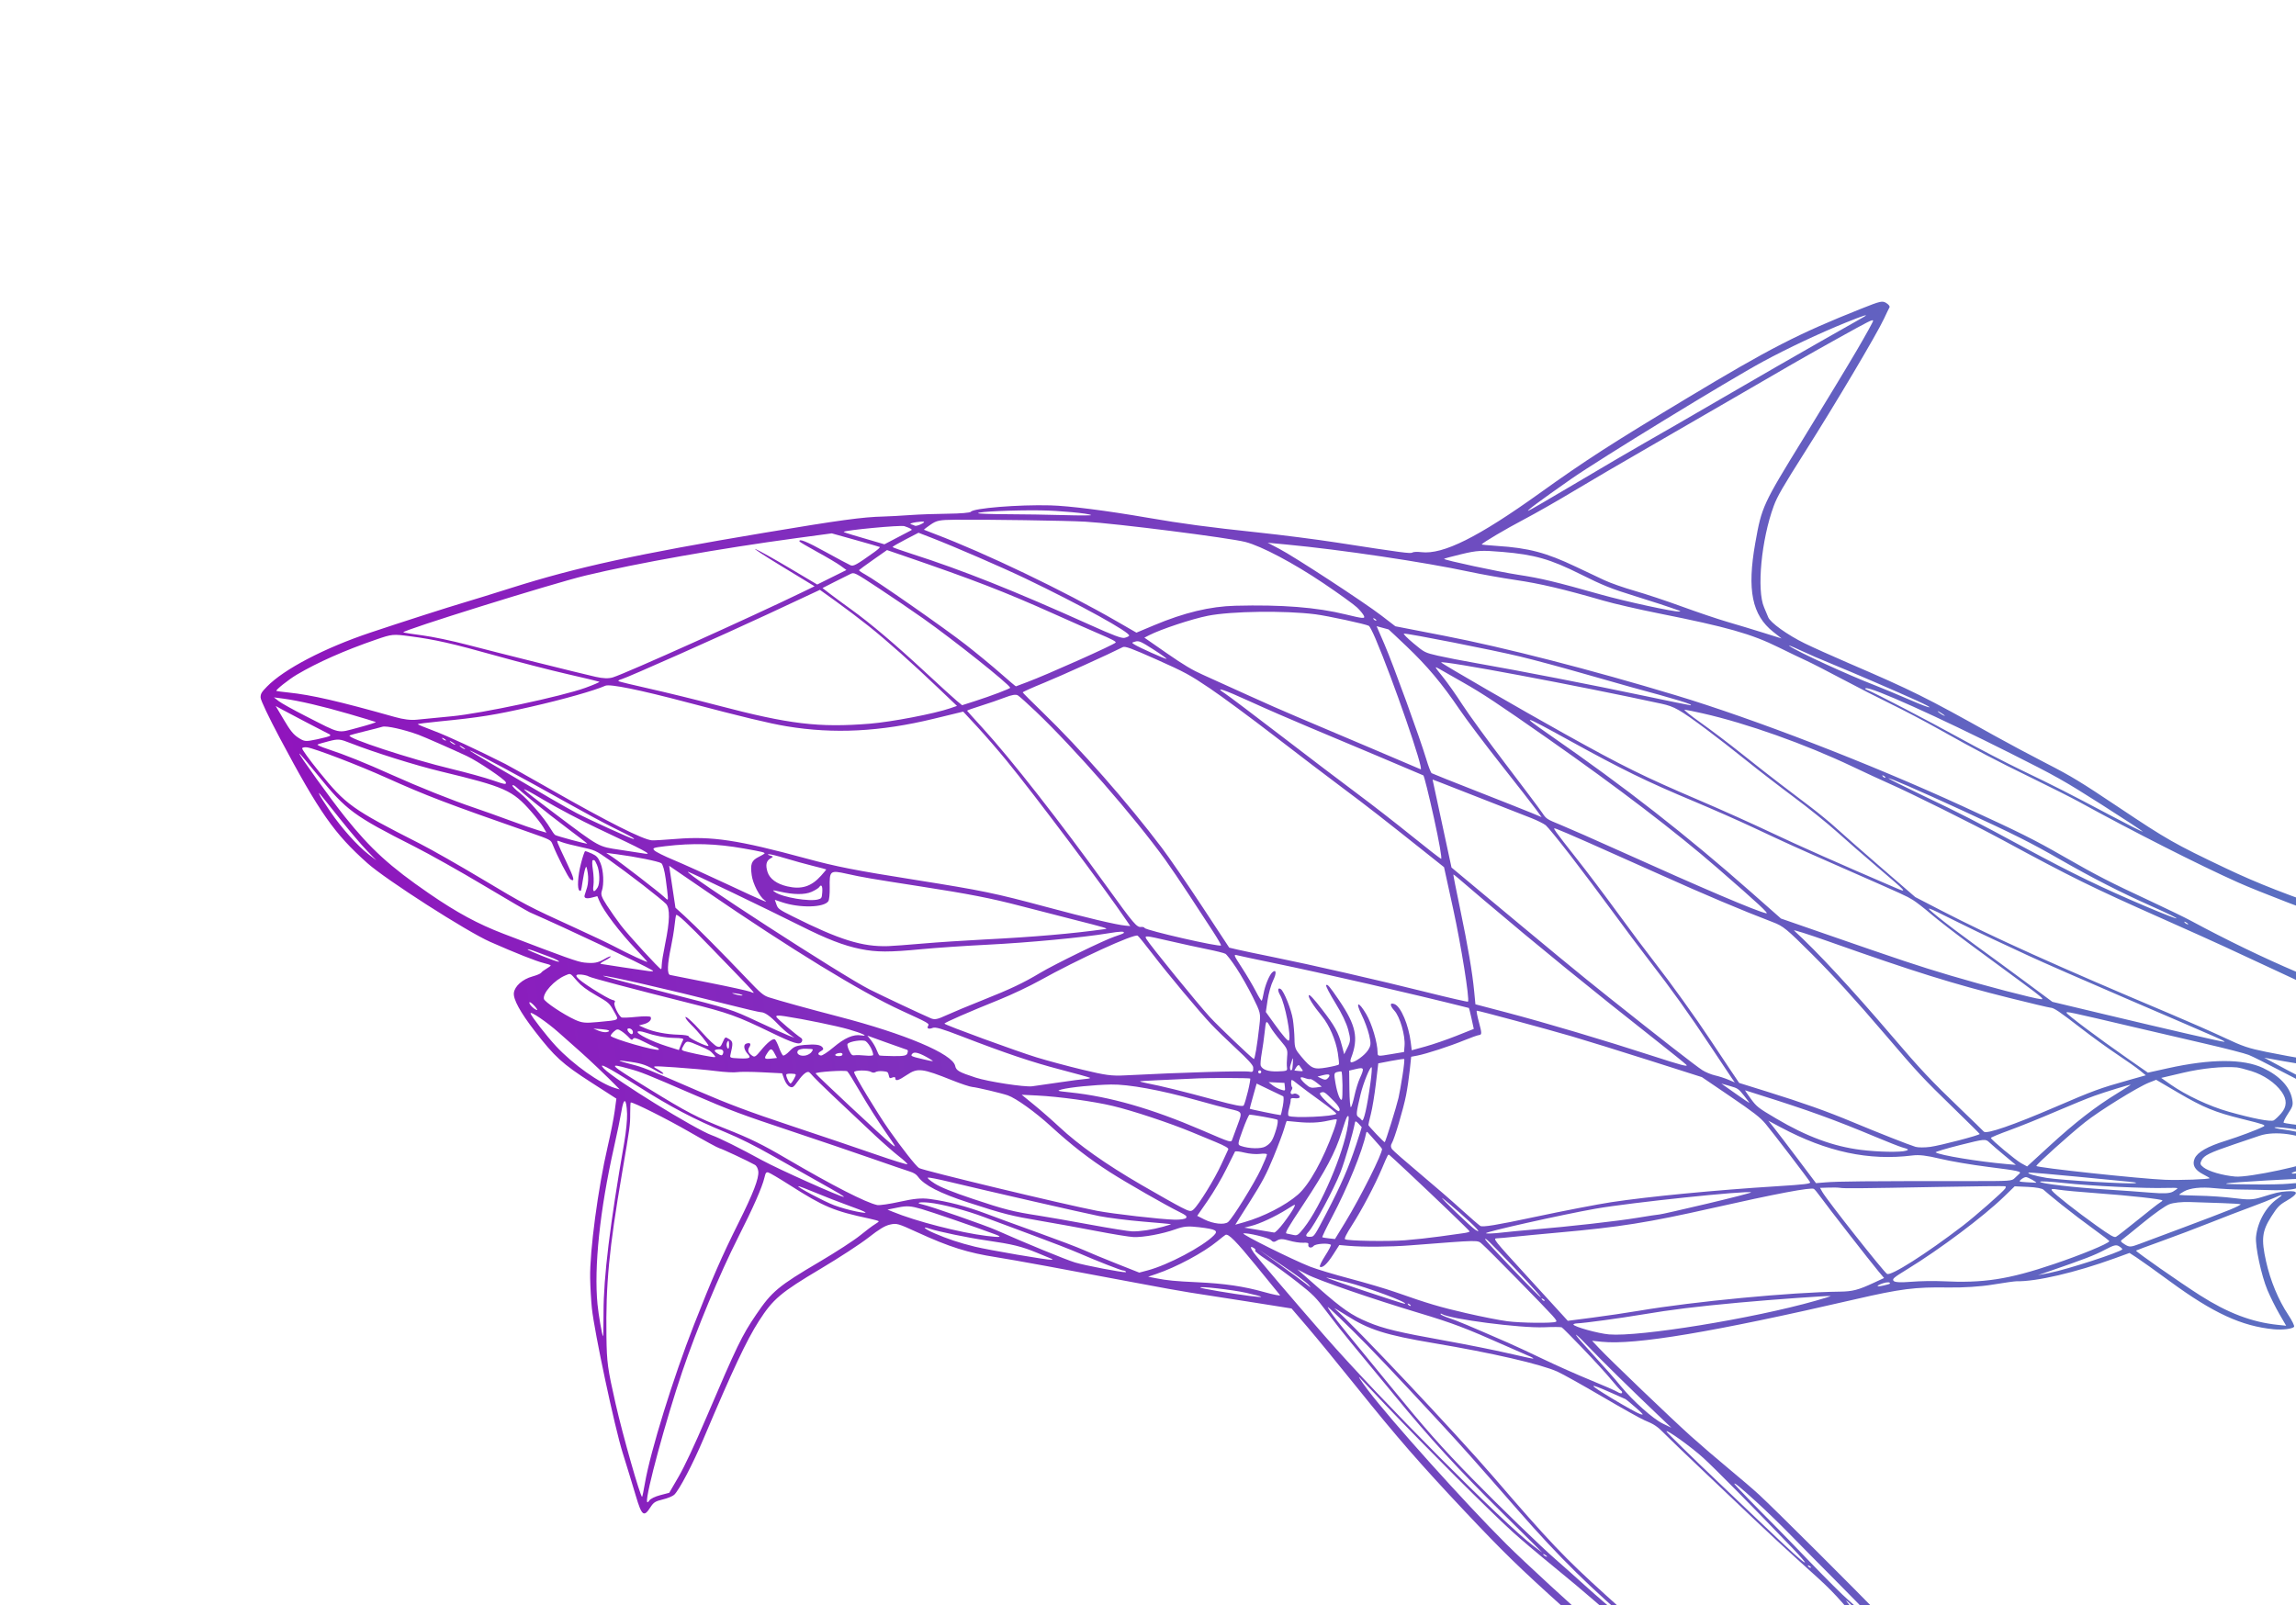 <?xml version="1.0" encoding="UTF-8"?> <svg xmlns="http://www.w3.org/2000/svg" width="615" height="430" viewBox="0 0 615 430" fill="none"><path fill-rule="evenodd" clip-rule="evenodd" d="M878.357 201.872C876.107 202.013 861.35 205.405 852.791 207.749C846.708 209.415 836.873 212.801 831.593 215.046C826.723 217.117 813.705 224.974 804.579 231.35C802.98 232.468 797.305 236.042 791.969 239.294C786.632 242.545 778.981 247.502 774.965 250.308C766.738 256.057 760.425 260.352 749.32 267.754C745.121 270.553 739.57 274.315 736.984 276.113C734.398 277.912 731.703 279.53 730.994 279.71C728.031 280.458 725.201 280.077 720.553 278.3C718.047 277.342 714.259 276.003 712.135 275.325C710.012 274.646 708.057 273.829 707.791 273.509C707.526 273.19 705.624 272.2 703.565 271.31C698.29 269.03 694.213 266.409 692.778 264.374C688.605 258.458 687.06 250.333 688.706 242.951C688.931 241.937 689.812 239.8 690.662 238.203C692.136 235.434 692.171 235.268 691.397 234.634C690.686 234.052 690.184 234.181 687.328 235.678C681.411 238.783 675.754 240.584 659.603 244.509C654.201 245.821 647.256 247.274 644.17 247.736L638.559 248.577L627.551 244.846C612.874 239.871 604.763 236.706 596.028 232.546C582.488 226.097 580.366 224.889 567.713 216.427C557.222 209.411 554.889 207.993 548.124 204.517C543.9 202.346 537.546 198.95 534.002 196.97C515.666 186.721 512.279 185.038 495.108 177.639C490.813 175.788 485.554 173.421 483.419 172.379C478.829 170.138 474.189 166.815 473.626 165.364C473.412 164.812 472.917 163.627 472.527 162.731C470.503 158.084 471.783 144.601 475.107 135.565C476.051 132.998 477.514 130.466 483.601 120.865C491.718 108.063 502.73 89.497 504.63 85.411C505.302 83.967 505.97 82.588 506.116 82.346C506.273 82.087 505.922 81.615 505.26 81.192C504.225 80.531 503.718 80.644 498.635 82.667C481.567 89.461 474.086 93.303 451.768 106.74C431.394 119.007 424.714 123.316 412.409 132.131C395.93 143.936 386.536 148.623 380.735 147.933C379.651 147.804 378.558 147.85 378.307 148.035C377.847 148.375 375.709 148.092 358.059 145.36C352.708 144.532 343.209 143.313 336.949 142.652C323.824 141.265 316.618 140.303 307.396 138.706C296.434 136.807 286.362 135.528 281.325 135.395C272.759 135.169 260.67 136.148 260.049 137.118C259.886 137.373 257.168 137.602 254.011 137.628C250.852 137.655 246.206 137.823 243.684 138.003C241.163 138.183 237.99 138.355 236.634 138.386C231.097 138.512 224.939 139.352 204.562 142.764C170.487 148.469 154.552 151.945 136.951 157.514C131.915 159.107 126.15 160.89 124.139 161.477C120.266 162.606 107.225 166.794 99.172 169.495C86.906 173.609 76.088 179.26 71.525 183.934C70.028 185.468 69.794 185.872 69.803 186.896C69.81 187.582 71.984 192.16 74.961 197.758C85.557 217.676 89.521 223.337 98.422 231.267C103.418 235.718 125.046 249.582 131.295 252.339C138.168 255.372 143.722 257.569 145.669 258.025C146.656 258.256 147.483 258.538 147.508 258.651C147.532 258.763 147.029 259.155 146.39 259.522C145.751 259.889 145.103 260.382 144.95 260.618C144.798 260.854 143.756 261.298 142.635 261.604C139.98 262.33 137.855 264.211 137.644 266.02C137.447 267.724 139.351 271.208 143.218 276.214C148.587 283.165 150.614 285.013 158.32 289.976L165.101 294.344L164.648 297.705C164.399 299.553 163.552 303.831 162.766 307.21C160.196 318.263 157.942 335.185 158.074 342.422C158.119 344.86 158.329 348.5 158.539 350.509C159.209 356.899 164.628 382.353 166.785 389.24C167.928 392.89 169.505 398.048 170.291 400.703C171.899 406.139 172.456 406.579 174.228 403.813C175.069 402.502 175.53 402.211 177.529 401.73C178.806 401.422 180.184 400.857 180.59 400.475C181.938 399.206 185.584 392.241 188.446 385.47C196.267 366.964 199.965 359.096 203.245 353.976C207.062 348.019 209.07 346.318 219.861 339.898C224.737 336.998 230.487 333.245 232.639 331.559C235.513 329.305 237.045 328.383 238.418 328.082C240.208 327.688 240.514 327.775 245.729 330.165C254.315 334.101 259.182 335.632 266.96 336.846C271.353 337.531 285.976 340.213 303.933 343.625C310.368 344.848 317.035 346.05 318.748 346.296C320.462 346.542 327.283 347.604 333.907 348.655L345.95 350.567L350.179 355.501C352.505 358.214 358.544 365.586 363.6 371.882C374.213 385.1 380.395 392.201 392.3 404.847C402.604 415.792 406.986 420.061 419.241 431.087C431.913 442.488 432.873 443.279 438.134 446.65C445.538 451.393 449.932 453.522 472.483 463.29C478.866 466.054 489.328 470.592 495.733 473.374C511.978 480.43 514.436 481.02 530.646 481.757C535.192 481.963 540.602 482.31 542.669 482.527C546.324 482.91 547.245 482.648 546.829 481.344C546.719 480.996 543.523 476.851 539.728 472.134C532.833 463.562 524.233 453.992 514.312 443.85C511.416 440.889 506.692 435.997 503.814 432.979C497.815 426.69 475.292 404.239 471.185 400.456C469.672 399.062 466.001 395.915 463.028 393.462C460.055 391.009 455.471 387.069 452.841 384.705C447.623 380.014 431.245 364.315 428.295 361.175L426.453 359.216L429.048 359.486C437.933 360.411 458.779 356.915 496.969 348.095C509.141 345.285 512.975 344.797 521.782 344.94C525.912 345.007 530.46 344.711 533.853 344.154C536.848 343.663 539.651 343.268 540.082 343.277C545.467 343.382 555.902 340.948 566.404 337.139L570.407 335.687L572.337 336.941C573.399 337.631 577.469 340.539 581.381 343.404C592.861 351.812 600.425 355.295 609.038 356.137C611.355 356.363 614.129 356.017 614.488 355.457C614.638 355.223 613.938 353.794 612.933 352.281C610.274 348.278 608.133 343.12 606.982 337.944C605.652 331.963 605.899 329.837 608.381 325.939C609.997 323.4 610.542 322.832 612.379 321.767C615.793 319.787 615.834 318.933 612.503 319.18C610.518 319.326 609.711 319.514 605.666 320.773C603.49 321.45 602.193 321.492 598.468 321.006C595.969 320.68 591.594 320.381 588.745 320.341C585.897 320.302 583.622 320.183 583.689 320.077C583.757 319.972 584.316 319.594 584.931 319.238C586.589 318.279 589.522 317.957 593.17 318.333C594.953 318.517 598.173 318.681 600.326 318.698C602.478 318.714 605.839 318.782 607.794 318.848C612.529 319.007 615.755 318.602 615.915 317.829C616.101 316.928 615.777 316.852 612.977 317.139C611.581 317.282 607.505 317.368 603.92 317.33C596.291 317.249 595.784 317.229 596.578 317.031C597.672 316.759 616.402 315.679 617.776 315.809C618.997 315.924 624.344 316.014 636.444 316.124C640.883 316.163 641.28 316.365 646.932 321.441C652.719 326.64 657.647 331.927 660.961 336.495C663.995 340.675 664.894 341.584 665.642 341.225C666.289 340.914 667.609 336.509 668.829 330.591C670.273 323.585 671.183 321.224 673.262 319.099C676.023 316.275 677.336 315.979 688.641 315.633C697.792 315.353 702.37 316.331 707.65 319.694C710.86 321.739 711.219 322.081 712.658 324.467C714.84 328.08 715.314 329.732 716.36 337.366C717.314 344.32 720.961 364.574 722.518 371.565C725.383 384.424 733.79 405.377 739.736 414.481C741.519 417.211 746.845 423.651 748.712 425.335C749.831 426.344 749.888 426.344 750.525 425.349C751.307 424.13 754.185 413.415 755.838 405.573C759.217 389.542 759.843 384.633 759.743 374.968C759.661 367.027 759.957 354.828 760.316 351.375C760.767 347.039 762.293 338.247 763.759 331.534C764.554 327.893 765.288 323.652 765.39 322.11C765.558 319.571 765.698 319.178 766.872 317.948C767.585 317.201 769.685 314.932 771.539 312.906C773.392 310.88 778.486 305.481 782.859 300.907C787.231 296.333 796.079 286.776 802.52 279.669C831.273 247.943 841.867 236.931 861.618 218.239C873.334 207.151 876.241 204.806 878.874 204.32C880.753 203.973 880.814 203.924 880.643 202.897C880.546 202.313 880.436 201.815 880.399 201.792C880.362 201.768 879.443 201.804 878.357 201.872ZM869.052 207.301C867.515 208.211 860.185 211.761 859.425 211.965C857.907 212.37 863.657 209.047 866.623 207.804C870.325 206.253 871.091 206.094 869.052 207.301ZM858.606 218.361C839.875 236.101 827.043 249.474 800.087 279.348C789.465 291.121 771.534 309.883 768.035 312.886L765.685 314.903L765.317 312.549C764.783 309.135 765.138 305.131 766.418 300.131C767.595 295.534 769.904 289.188 771.704 285.609C773.242 282.551 778.812 276.748 793.145 263.272C806.961 250.283 810.798 247.052 820.762 240.015C824.638 237.278 830.682 232.944 834.193 230.385C847.151 220.94 856.814 214.685 862.984 211.748C865.18 210.704 866.94 210.014 866.897 210.216C866.854 210.418 863.123 214.083 858.606 218.361ZM854.98 212.655C852.302 214.625 847.806 218.043 844.989 220.25C835.269 227.865 826.537 233.761 815.036 240.475C798.228 250.286 794.876 252.806 787.404 261.241C782.134 267.19 779.726 270.363 774.85 277.78C771.739 282.511 769.738 285.104 765.368 290.065C762.321 293.524 758.707 297.89 757.336 299.768C755.964 301.645 754.682 303.319 754.487 303.487C754.246 303.694 753.591 303.327 752.459 302.35C743.808 294.883 739.164 290.942 737.34 289.52C735.293 287.924 735.192 287.763 735.481 286.555C735.649 285.852 736.311 284.239 736.953 282.97C738.003 280.891 738.548 280.314 742.44 277.162C748.555 272.208 754.418 267.888 762.895 262.09C766.937 259.325 772.176 255.628 774.536 253.874C788.408 243.568 800.428 236.247 818.087 227.347C821.128 225.815 825.957 223.322 828.818 221.808C831.679 220.294 836.014 218.184 838.451 217.118C842.643 215.284 859.511 208.856 859.742 209.003C859.801 209.041 857.658 210.684 854.98 212.655ZM850.949 210.063C848.714 210.975 845.694 212.161 844.236 212.7C839.076 214.608 831.543 218.058 823.418 222.235C814.275 226.935 812.516 227.658 817.159 224.805C824.738 220.148 830.95 216.775 834.713 215.273C839.521 213.354 854.58 208.13 854.834 208.293C854.932 208.355 853.183 209.152 850.949 210.063ZM814.077 243.072C812.818 243.985 810.158 246.073 808.166 247.712C804.249 250.935 783.133 270.758 778.772 275.306C777.301 276.84 775.981 278.021 775.839 277.93C774.891 277.323 787.829 261.407 793.634 256.04C795.193 254.598 797.928 252.381 799.711 251.113C803.049 248.741 816.25 240.88 816.324 241.221C816.347 241.326 815.336 242.159 814.077 243.072ZM499.164 84.951C498.78 85.173 493.657 88.08 487.781 91.411C481.904 94.742 470.11 101.534 461.57 106.506C453.031 111.477 443.59 116.93 440.59 118.622C437.59 120.315 429.463 125.076 422.529 129.202C415.595 133.328 409.676 136.765 409.376 136.84C408.645 137.023 412.273 134.329 420.814 128.346C428.281 123.115 463.191 101.75 472.319 96.825C478.943 93.251 487.395 89.271 494.313 86.468C499.168 84.5 500.862 83.971 499.164 84.951ZM497.288 93.973C494.807 98.207 488.425 108.742 483.106 117.384C472.138 135.207 471.897 135.729 470.165 145.478C467.924 158.087 469.285 164.794 475.003 169.312L477.209 171.056L472.352 169.533C469.681 168.696 465.375 167.394 462.783 166.64C460.192 165.886 454.708 164.039 450.597 162.534C446.486 161.029 440.767 159.126 437.887 158.303C435.008 157.482 431.344 156.196 429.745 155.447C428.146 154.697 424.743 153.088 422.181 151.871C414.146 148.052 409.471 146.814 401.017 146.263C398.69 146.112 396.823 145.93 396.869 145.858C397.188 145.36 403.432 141.671 408.128 139.205C411.229 137.577 417.202 134.175 421.402 131.644C425.601 129.113 434.804 123.728 441.853 119.675C448.902 115.623 458.785 109.906 463.816 106.971C477.772 98.83 483.869 95.335 492.089 90.764C500.874 85.879 501.632 85.501 501.728 85.943C501.768 86.126 499.77 89.74 497.288 93.973ZM765.242 299.962C764.799 301.531 764.242 304.809 764.005 307.246C763.767 309.682 763.563 311.692 763.551 311.712C763.497 311.795 756.633 306.043 756.039 305.418C755.561 304.913 755.548 304.477 755.991 303.787C756.995 302.22 761.97 295.916 765.108 292.233C770.412 286.008 770.262 286.026 768.041 291.868C766.945 294.751 765.686 298.393 765.242 299.962ZM686.869 241.858C684.714 249.783 686.299 258.354 691.179 265.16C692.895 267.554 692.78 268.04 690.797 266.771C687.534 264.682 682.732 263.052 673.796 261C670.414 260.224 667.26 259.175 664.38 257.869C658.075 255.01 648.419 251.615 643.949 250.686C643.477 250.588 649.317 249.033 656.928 247.231C672.617 243.515 679.668 241.54 684.571 239.485C686.439 238.702 687.886 238.309 687.785 238.612C687.684 238.915 687.272 240.376 686.869 241.858ZM740.202 276.829C738.41 278.321 736.056 280.271 734.972 281.163C733.887 282.054 733.019 282.869 733.042 282.975C733.065 283.081 733.676 283.11 734.4 283.039L735.716 282.911L735.122 284.684C734.795 285.66 734.447 286.583 734.349 286.737C734.251 286.89 733.211 286.328 732.037 285.487L729.902 283.958L733.673 280.936C738.681 276.922 743.335 273.537 743.405 273.857C743.436 273.999 741.995 275.336 740.202 276.829ZM728.88 282.514C728.474 282.603 728.3 282.52 728.439 282.304C728.734 281.844 729.403 281.696 729.486 282.074C729.521 282.235 729.248 282.433 728.88 282.514ZM726.694 281.788C726.506 281.829 726.2 281.651 726.016 281.392C725.811 281.106 725.945 281.077 726.358 281.317C726.73 281.535 726.881 281.747 726.694 281.788ZM726.227 284.725C725.84 285.079 724.076 286.708 722.307 288.344L719.09 291.319L711.497 286.043C707.322 283.141 701.462 279.203 698.477 277.29C695.492 275.377 693.108 273.74 693.18 273.652C693.251 273.564 694.522 273.373 696.004 273.226C698.153 273.015 699.246 273.183 701.399 274.057C702.884 274.66 706.928 276.03 710.386 277.101C715.927 278.818 718.887 279.888 722.225 281.381C722.745 281.613 724.016 282.315 725.05 282.941C726.836 284.023 726.894 284.111 726.227 284.725ZM733.139 288.34C733.724 288.906 734.016 289.884 734.046 291.381C734.07 292.594 734.387 294.49 734.749 295.593C735.529 297.968 737.456 301.999 738.024 302.442C738.244 302.614 737.722 302.485 736.863 302.157C736.004 301.828 732.022 299.471 728.015 296.918L720.728 292.277L722.994 290.2C724.241 289.057 726.01 287.452 726.926 286.633L728.591 285.144L730.433 286.325C731.447 286.974 732.664 287.881 733.139 288.34ZM746.657 299.198C749.951 302.088 752.802 304.552 752.992 304.674C753.181 304.795 752.906 305.567 752.38 306.388L751.423 307.881L747.943 307.054C745.427 306.455 743.793 305.801 742.043 304.693C739.878 303.322 739.442 302.841 737.913 300.138C736.334 297.346 734.496 291.058 735.02 290.24C735.333 289.752 739.867 293.243 746.657 299.198ZM759.309 309.987C762.539 312.55 762.356 312.947 758.814 311.058C757.042 310.113 754.93 309.094 754.12 308.792C752.553 308.209 752.534 308.036 753.897 306.791C754.557 306.19 754.763 306.234 755.923 307.224C756.633 307.83 758.157 309.074 759.309 309.987ZM693.884 272.321L691.088 272.643L684.576 268.801C680.995 266.688 677.237 264.612 676.227 264.186C673.594 263.078 674.704 263.073 679.054 264.173C683.319 265.252 689.659 268.011 695.507 271.334L696.679 272L693.884 272.321ZM764.01 316.434C764.156 316.971 764.131 317.633 763.956 317.907C763.781 318.18 763.663 319.002 763.694 319.733C763.793 322.03 763.41 324.48 761.711 332.412C758.537 347.228 757.809 355.042 757.945 372.842C758.029 383.816 757.435 389.674 755.15 400.419C754.563 403.176 754.499 403.195 753.53 400.874C753.257 400.222 751.171 396.485 748.892 392.571C746.614 388.657 744.406 384.621 743.986 383.602C742.92 381.017 741.986 376.017 741.612 370.897C741.293 366.527 740.22 356.447 738.651 343.092C737.82 336.014 736.774 331.672 734.884 327.444C734.231 325.986 734.106 325.208 734.481 324.946C734.781 324.736 737.218 322.811 739.897 320.668C742.576 318.525 745.109 316.661 745.526 316.526C745.943 316.391 747.379 316.279 748.717 316.277C750.055 316.274 753.303 315.985 755.935 315.632C759.957 315.094 762.925 314.994 763.596 315.374C763.679 315.421 763.865 315.898 764.01 316.434ZM757.026 313.137C756.578 313.352 751.2 313.452 749.064 313.285C748.075 313.207 748.071 313.162 748.97 312.211C750.586 310.5 751.128 310.396 753.724 311.305C756.799 312.382 757.633 312.845 757.026 313.137ZM747.897 311.511C747.187 312.328 746.438 313.033 746.231 313.077C745.488 313.233 734.939 310.223 728.7 308.072C717.872 304.34 717.63 304.152 725.207 305.365C727.814 305.782 731.831 306.426 734.134 306.795C738.349 307.472 748.3 309.537 748.877 309.855C749.047 309.949 748.606 310.694 747.897 311.511ZM688.523 273.205C674.907 274.704 661.636 274.203 644.914 271.558C638.042 270.472 637.69 270.355 627.076 265.64C622.29 263.513 616.914 261.15 615.13 260.388C606.079 256.525 596.351 251.812 586.938 246.733C585.249 245.821 580.329 243.429 576.005 241.417C565.261 236.417 561.642 234.558 552.964 229.584C544.719 224.857 541.249 223.129 525.514 215.908C500.716 204.529 469.93 192.63 448.764 186.244C426.201 179.436 403.058 173.486 386.971 170.36L373.76 167.792L370.035 164.93C365.348 161.328 346.77 149.185 342.65 147.03L339.555 145.412L344.597 145.887C359.057 147.249 381.595 150.605 393.63 153.189C396.803 153.87 402.398 154.867 406.063 155.405C412.521 156.352 418.855 157.843 429.503 160.926C432.322 161.742 438.993 163.279 444.326 164.342C462.678 168.001 469.092 169.818 476.414 173.435C479.156 174.789 482.5 176.398 483.845 177.01C485.191 177.622 489.472 179.816 493.359 181.886C497.246 183.956 503.176 186.99 506.537 188.629C509.899 190.267 515.624 193.279 519.261 195.322C529.496 201.071 534.471 203.683 544.327 208.485C549.335 210.925 554.969 213.767 556.846 214.801C571.217 222.713 589.06 231.764 599.401 236.385C605.099 238.931 619.436 244.436 629.427 247.914C633.04 249.172 638.857 251.368 642.354 252.795C654.298 257.67 656.867 258.603 663.841 260.606C667.68 261.708 672.517 263.376 674.59 264.312C678.354 266.011 689.155 272.084 689.558 272.728C689.675 272.915 689.209 273.129 688.523 273.205ZM707.528 284.385L718.369 291.913L717.605 292.676C717.185 293.096 715.174 294.451 713.135 295.689L709.429 297.939L705.426 296.98C694.986 294.478 660.868 281.906 650.57 276.765C647.734 275.35 644.824 273.919 644.102 273.585C642.89 273.024 642.958 273.005 644.992 273.334C649.143 274.004 662.182 275.332 665.754 275.447C674.63 275.734 683.926 275.324 688.741 274.433C692.282 273.778 692.155 273.71 707.528 284.385ZM736.811 303.877C736.761 303.888 734.284 303.261 731.306 302.484C728.329 301.707 723.255 300.58 720.03 299.979C716.806 299.378 713.732 298.798 713.198 298.69L712.228 298.493L714.086 297.383C715.678 296.432 718.41 294.441 719.76 293.248C720.061 292.983 722.131 294.194 728.527 298.379C733.133 301.392 736.86 303.866 736.811 303.877ZM740.484 306.33C739.816 306.443 737.124 305.769 737.059 305.472C737.032 305.348 737.831 305.437 738.834 305.672C741.063 306.192 741.131 306.219 740.484 306.33ZM731.8 304.748C729.813 304.511 724.222 303.679 719.375 302.898C714.529 302.117 709.59 301.375 708.401 301.25C705.936 300.991 705.899 300.714 708.235 300.012C709.41 299.659 711.552 299.803 715.796 300.519C722.224 301.604 734.082 304.283 734.904 304.835C735.184 305.023 733.787 304.984 731.8 304.748ZM660.846 258.831C658.212 258.226 647.108 254.013 646.651 253.446C646.318 253.033 654.935 255.732 658.9 257.283C662.722 258.777 663.58 259.46 660.846 258.831ZM743.743 314.556C743.686 314.645 740.486 314.604 736.633 314.464C732.779 314.324 728.941 314.254 728.104 314.309C725.199 314.497 724.171 314.16 726.498 313.782C732.227 312.85 738.22 312.617 740.542 313.235C743.018 313.894 743.927 314.269 743.743 314.556ZM738.26 320.341C735.689 322.424 733.531 324.148 733.465 324.172C733.398 324.195 732.66 323.261 731.824 322.096C730.989 320.93 729.458 319.15 728.421 318.14L726.536 316.304L731.566 316.267C739.992 316.205 742.867 316.239 742.902 316.4C742.92 316.485 740.832 318.258 738.26 320.341ZM728.896 312.169C722.757 312.919 721.622 312.841 716.608 311.317C712.662 310.118 705.074 306.305 701.536 303.743L699.739 302.441L707.313 303.294C712.964 303.93 715.544 304.43 717.474 305.263C722.669 307.506 730.063 310.353 731.57 310.692C734.442 311.337 734.084 311.535 728.896 312.169ZM704.192 299.681C703.088 300.062 701.841 300.345 701.421 300.311C701.001 300.277 698.294 299.328 695.406 298.203C692.518 297.078 687.802 295.379 684.926 294.428C682.05 293.477 678.28 292.02 676.55 291.191C670.554 288.314 658.792 282.333 658.749 282.138C658.726 282.03 662.501 283.434 667.139 285.258C675.583 288.578 701.201 297.487 704.392 298.213C705.325 298.426 706.114 298.687 706.144 298.795C706.174 298.902 705.296 299.301 704.192 299.681ZM730.147 322.12C732.565 325.406 732.651 325.119 728.505 327.556C726.484 328.744 723.669 330.048 722.25 330.454L719.67 331.192L718.239 328.532C716.299 324.928 713.374 321.612 709.753 318.911L706.736 316.662L708.495 316.518C709.463 316.439 713.213 316.366 716.829 316.355L723.404 316.335L726.061 318.256C727.628 319.39 729.305 320.974 730.147 322.12ZM694.107 299.852C692.533 299.805 690.629 299.874 689.876 300.006C689.124 300.138 685.604 300.34 682.055 300.454C678.506 300.569 671.566 300.817 666.633 301.006C649.875 301.649 644.038 301.676 642.509 301.12C640.13 300.256 633.868 297.376 630.675 295.678C629.08 294.83 625.265 292.932 622.196 291.462C616.772 288.862 614.818 287.866 609.189 284.831L606.48 283.37L611.704 284.32C614.577 284.843 623.099 286.223 630.641 287.386C644.245 289.484 652.514 290.982 666.136 293.816C670.029 294.626 676.857 295.918 681.31 296.687C685.762 297.456 690.099 298.369 690.946 298.716C691.793 299.062 692.778 299.234 693.133 299.096C693.71 298.873 695.637 299.234 696.605 299.746C696.805 299.852 695.681 299.899 694.107 299.852ZM715.767 312.701C715.61 312.947 712.107 312.557 711.611 312.239C710.907 311.788 712.394 311.607 713.958 311.954C715.516 312.3 715.918 312.466 715.767 312.701ZM717.962 314.587C717.905 314.675 715.235 314.491 712.026 314.178C705.91 313.581 702.963 313.558 691.106 314.018C684.094 314.289 679.853 314.313 666.227 314.157C662.644 314.116 656.141 314.195 651.775 314.332C647.41 314.47 643.132 314.49 642.268 314.377C641.405 314.264 640.554 314.227 640.376 314.295C640.199 314.364 636.183 314.315 631.453 314.187C626.723 314.06 622.475 314.005 622.014 314.066C620.292 314.293 620.768 313.829 623.427 312.689C627.674 310.867 632.807 309.357 641.699 307.314L649.866 305.437L654.555 306.893C660.856 308.848 669.302 310.6 676.632 311.473C683.108 312.245 685.93 312.431 699.542 312.989C704.362 313.187 710.457 313.573 713.088 313.848C718.34 314.396 718.107 314.361 717.962 314.587ZM573.963 222.837C573.8 222.873 569.767 220.832 565.001 218.302C554.232 212.584 550.574 210.725 541.205 206.212C537.119 204.243 529.899 200.492 525.16 197.874C516.647 193.172 502.092 185.588 500.198 184.868C499.565 184.627 499.417 184.457 499.778 184.384C501.371 184.065 518.927 191.964 538.452 201.785C550.869 208.03 552.704 209.064 563.065 215.652C569.222 219.568 574.127 222.801 573.963 222.837ZM710.625 311.485C710.086 312.058 705.936 311.885 702.347 311.14C697.893 310.217 689.304 306.037 687.294 303.815C686.309 302.726 686.595 302.584 689.892 302.528C694.263 302.454 698.304 303.701 703.905 306.853C711.673 311.222 711.188 310.888 710.625 311.485ZM687.307 296.367C686.156 296.573 671.622 293.825 658.008 290.826C653.126 289.751 644.261 288.111 638.307 287.18C623.983 284.942 613.83 283.202 607.052 281.825C602.24 280.847 600.754 280.344 595.859 278.038C592.754 276.575 586.166 273.672 581.22 271.587C551.2 258.934 533.56 250.976 520.136 244.028L513.02 240.345L503.794 232.362C498.719 227.97 493.343 223.249 491.846 221.871C490.349 220.492 487.273 217.954 485.009 216.231C482.746 214.508 479.054 211.702 476.806 209.996C474.558 208.289 469.97 204.695 466.611 202.01C463.253 199.324 458.27 195.547 455.54 193.616C452.748 191.642 450.868 190.122 451.245 190.144C451.614 190.166 453.76 190.6 456.014 191.109C467.873 193.786 483.527 199.347 496.27 205.411C499.65 207.02 503.952 209.012 505.829 209.837C511.791 212.458 528.57 220.806 536.421 225.058C554.996 235.118 560.278 237.72 579.092 246.081C586.479 249.364 593.95 252.725 595.694 253.549C597.438 254.373 603.674 257.272 609.551 259.992C633.067 270.871 645.858 277.047 671.362 289.833C677.229 292.775 685.641 296.149 686.588 295.941C686.73 295.91 687.001 295.984 687.191 296.105C687.38 296.227 687.433 296.344 687.307 296.367ZM735.616 333.136C736.782 337.078 738.354 348.664 739.713 363.328C741.178 379.137 741.322 380.166 742.53 383.413C743.183 385.17 745.364 389.416 747.378 392.849C752.601 401.752 754.046 405.199 753.623 407.749C753.346 409.423 749.889 423.307 749.661 423.664C749.555 423.829 748.412 420.701 746.549 415.146C745.619 412.372 743.821 407.667 742.555 404.69C741.289 401.713 739.509 396.685 738.599 393.516C737.689 390.346 735.508 383.501 733.753 378.304C730.183 367.732 729.654 365.957 727.198 356.309C724.304 344.935 723.373 341.561 722.071 337.714C721.383 335.683 720.728 333.691 720.615 333.287C720.442 332.673 720.772 332.445 722.646 331.881C723.875 331.512 726.688 330.128 728.897 328.806L732.911 326.402L733.716 327.917C734.158 328.749 735.013 331.098 735.616 333.136ZM520.714 191.727C520.235 191.536 519.537 191.089 519.163 190.733C518.79 190.378 519.182 190.534 520.035 191.08C520.888 191.627 521.193 191.918 520.714 191.727ZM511.811 187.605C508.252 186.067 503.936 184.267 502.222 183.605C494.982 180.812 481.603 174.665 479.335 173.092C478.77 172.699 479.987 173.17 482.04 174.138C484.093 175.105 488.116 176.85 490.979 178.013C495.855 179.996 508.18 185.315 513.255 187.627C518.778 190.144 517.645 190.126 511.811 187.605ZM705.137 315.637C704.718 315.77 704.205 315.763 703.995 315.62C703.785 315.477 704.06 315.325 704.607 315.282C705.883 315.181 706.103 315.329 705.137 315.637ZM698.506 311.951C697.746 311.886 693.944 311.674 690.059 311.48C677.191 310.837 666.284 309.146 655.461 306.115C653.591 305.591 652.141 305.067 652.238 304.95C652.335 304.833 654.373 304.459 656.765 304.117C667.977 302.518 674.898 302.126 680.918 302.751C684.146 303.085 684.666 303.25 685.387 304.169C686.62 305.742 691.4 308.601 695.138 310.001C699.511 311.64 700.317 312.107 698.506 311.951ZM702.591 315.482C702.045 315.525 701.437 315.449 701.241 315.314C701.044 315.179 701.414 315.094 702.061 315.127C703.587 315.203 703.855 315.382 702.591 315.482ZM719.487 334.965C721.009 338.496 723.245 346.218 726.586 359.492C727.458 362.956 729.859 370.836 731.922 377.004C733.985 383.173 736.433 390.82 737.363 393.997C738.292 397.175 739.908 401.822 740.954 404.324C743.909 411.398 747.484 421.884 746.787 421.438C746.074 420.981 740.876 414.084 739.539 411.821C736.382 406.475 732.186 397.176 728.679 387.756C726.162 380.996 724.311 374.158 722.886 366.359C722.122 362.179 720.987 356.127 720.363 352.91C718.453 343.055 717.895 339.551 717.489 334.849C717.127 330.668 717.155 330.426 717.852 331.627C718.267 332.341 719.003 333.843 719.487 334.965ZM585.987 247.648C585.689 247.592 585.301 247.343 585.125 247.096C584.95 246.848 585.194 246.894 585.668 247.198C586.141 247.501 586.285 247.704 585.987 247.648ZM574.832 242.868C563.017 237.858 555.218 234.081 542.372 227.15C528.623 219.731 525.421 218.088 515.19 213.206C510.214 210.831 506.022 208.737 505.872 208.552C505.505 208.097 514.092 211.829 525.493 217.078C539.486 223.522 543.777 225.673 551.798 230.265C560.439 235.212 567.935 239.048 575.958 242.628C585.902 247.065 585.123 247.231 574.832 242.868ZM449.734 163.83C448.567 163.999 435.335 161.13 428.844 159.299C416.534 155.828 412.824 154.94 406.717 154.005C401.363 153.185 386.865 150.076 386.79 149.731C386.773 149.656 388.875 149.087 391.461 148.468C395.659 147.461 396.829 147.396 402.389 147.863C411.005 148.586 415.278 149.805 423.346 153.845C429.261 156.806 431.671 157.775 437.84 159.673C442.327 161.052 446.942 162.57 450.065 163.692C450.163 163.727 450.014 163.789 449.734 163.83ZM652.11 303.559C650.468 303.918 649.097 303.921 648.223 303.566C646.963 303.055 647.11 303.005 650.407 302.813C654.797 302.558 655.426 302.833 652.11 303.559ZM672.557 317.233C669.899 319.614 668.202 323.643 667.01 330.399C666.383 333.949 665.204 338.599 664.914 338.662C664.814 338.684 664.201 337.916 663.55 336.955C660.665 332.696 657.451 329.017 651.946 323.673C648.695 320.516 645.614 317.663 645.098 317.333C643.847 316.531 644.18 316.165 646.092 316.24C646.958 316.273 651.344 316.171 655.837 316.012C664.05 315.722 673.602 315.71 673.715 315.991C673.748 316.074 673.227 316.633 672.557 317.233ZM504.948 208.352C504.76 208.393 504.454 208.215 504.27 207.956C504.065 207.67 504.199 207.64 504.612 207.881C504.984 208.099 505.135 208.311 504.948 208.352ZM640.158 306.471C630.717 308.67 626.348 310 622.225 311.928C618.885 313.489 614.506 314.771 613.88 314.37C613.692 314.249 614.475 313.93 615.621 313.66C618.272 313.036 622.638 310.876 623.283 309.87C624.02 308.72 623.142 306.672 621.446 305.586C619.405 304.278 615.762 303.164 611.865 302.655C610.015 302.413 608.884 302.131 609.351 302.027C609.818 301.924 612.493 302.188 615.294 302.613C620.796 303.449 629.525 303.849 635.294 303.53C637.275 303.42 640.122 303.26 641.621 303.176C643.258 303.083 644.962 303.299 645.891 303.718C646.74 304.102 647.467 304.489 647.505 304.579C647.543 304.669 644.236 305.52 640.158 306.471ZM639.736 302.02C635.579 302.571 624.194 302.437 618.443 301.768C614.926 301.359 611.9 300.93 611.719 300.814C611.537 300.697 612.043 299.613 612.843 298.404C614.161 296.41 614.266 296.041 613.969 294.441C613.364 291.178 610.578 288.207 606.179 286.134C600.864 283.629 592.169 283.654 580.656 286.206L575.336 287.385L569.755 283.495C562.195 278.227 553.675 271.845 553.537 271.346C553.42 270.929 554.1 271.073 571.198 275.09C576.659 276.373 585.487 278.429 590.816 279.659C596.146 280.889 601.336 282.229 602.351 282.637C603.366 283.044 607.195 284.959 610.861 286.892C614.527 288.825 618.628 290.905 619.976 291.514C621.323 292.123 625.815 294.331 629.957 296.419C634.099 298.508 638.19 300.488 639.047 300.819C641.416 301.734 641.449 301.792 639.736 302.02ZM595.835 279.121C595.742 279.266 581.33 275.956 563.12 271.606L549.751 268.413L542.737 263.211C538.879 260.349 532.735 255.844 529.084 253.198C525.432 250.552 520.939 247.153 519.098 245.645C515.247 242.488 515.251 242.489 524.488 247.095C527.425 248.56 531.6 250.579 533.765 251.582C535.929 252.585 540.309 254.625 543.498 256.116C546.686 257.607 558.556 262.808 569.875 267.673C595.681 278.765 595.98 278.896 595.835 279.121ZM452.817 188.958C452.692 188.98 447.099 187.838 440.387 186.421C427.007 183.597 406.594 179.623 395.658 177.714C391.81 177.042 387.075 176.123 385.134 175.672C381.642 174.859 381.574 174.824 378.604 172.347C376.953 170.969 375.804 169.806 376.052 169.761C376.889 169.609 400.268 174.222 407.259 175.918C411.076 176.845 418.538 178.854 423.841 180.382C429.144 181.911 434.881 183.54 436.59 184.002C449.336 187.449 453.757 188.799 452.817 188.958ZM611.133 292.478C612.642 294.592 612.6 296.489 611.005 298.313C610.3 299.119 609.418 299.95 609.044 300.159C608.246 300.605 603.54 299.704 596.938 297.839C591.783 296.384 585.464 293.414 581.341 290.511L578.894 288.789L584.789 287.405C589.88 286.211 595.371 285.662 599.118 285.973C599.698 286.021 601.486 286.475 603.09 286.981C606.391 288.023 609.442 290.108 611.133 292.478ZM457.012 195.372C459.637 197.324 464.454 201.071 467.716 203.699C470.979 206.326 476.76 210.789 480.563 213.615C484.365 216.442 489.558 220.628 492.101 222.918C494.644 225.207 499.415 229.369 502.702 232.166C511.025 239.248 511.07 239.3 507.593 237.808C492.806 231.459 481.639 226.496 474.299 223.011C469.482 220.724 460.99 216.908 455.428 214.532C440.3 208.069 434.871 205.39 419.052 196.581C407.554 190.178 386.086 177.764 386.025 177.483C385.872 176.781 422.686 183.681 445.097 188.554C448.508 189.296 449.957 190.125 457.012 195.372ZM622.522 308.41C622.862 309.29 622.838 309.328 621.241 310.389C618.788 312.021 602.319 315.553 598.709 315.222C595.271 314.906 591.603 313.839 590.217 312.75C589.306 312.034 589.237 311.767 589.724 310.82C590.374 309.551 591.953 308.784 598.401 306.599C600.792 305.789 603.865 304.748 605.231 304.285C609.353 302.887 616.299 303.865 620.417 306.422C621.405 307.035 622.328 307.907 622.522 308.41ZM517.249 244.9C519.071 246.464 523.959 250.246 528.111 253.304C532.263 256.363 538.392 260.875 541.732 263.332C546.901 267.136 547.641 267.785 546.711 267.7C544.732 267.519 531.544 264.074 522.402 261.351C513.658 258.746 509.728 257.437 487.669 249.78L477.049 246.094L469.196 239.162C451.694 223.712 435.257 210.869 415.169 196.951C406.883 191.209 407.791 191.45 420.156 198.271C434.528 206.2 441.01 209.369 453.856 214.743C458.608 216.731 465.684 219.854 469.581 221.683C479.451 226.316 480.414 226.751 494.062 232.753C510.499 239.981 510.512 239.986 512.334 241.087C513.216 241.62 515.428 243.335 517.249 244.9ZM606.273 301.828C604.714 302.645 599.682 304.538 596.1 305.655C591.293 307.153 588.628 308.677 587.867 310.36C587.108 312.041 587.854 313.452 590.116 314.611C591.118 315.126 591.908 315.596 591.87 315.655C591.674 315.96 583.867 316.24 579.929 316.084C573.249 315.819 545.346 312.82 545.448 312.379C545.573 311.84 554.289 304.009 558.465 300.683C562.313 297.619 572.623 291.232 575.63 290.049L577.542 289.297L583.416 292.741C590.214 296.727 593.276 297.985 600.553 299.783C606.494 301.251 607.017 301.438 606.273 301.828ZM557.526 275.567C560.385 277.78 564.719 280.916 567.157 282.535C569.595 284.155 572.304 286.067 573.177 286.785L574.764 288.09L570.016 289.429C562.411 291.575 560.75 292.184 550.685 296.517C539.212 301.455 532.045 303.931 531.387 303.183C531.135 302.896 528.423 300.258 525.36 297.32C517.085 289.381 514.559 286.695 506.523 277.284C495.835 264.767 486.798 255.032 480.546 249.298C480.21 248.989 484.392 250.314 489.84 252.242C513.013 260.442 522.894 263.528 538.443 267.418C543.973 268.802 548.815 269.95 549.204 269.969C550.18 270.017 551.525 270.921 557.526 275.567ZM567.02 292.986C561.274 296.501 555.804 300.749 549.071 306.924L542.978 312.513L541.374 311.631C539.868 310.802 533.39 305.398 533.276 304.875C533.247 304.743 535.478 303.816 538.233 302.816C540.988 301.816 546.514 299.589 550.513 297.867C554.512 296.146 559.21 294.226 560.954 293.603C564.041 292.498 570.556 290.505 570.725 290.614C570.772 290.643 569.104 291.711 567.02 292.986ZM610.008 321.186C606.982 323.287 604.706 327.336 604.294 331.354C604.034 333.889 605.722 341.765 607.36 345.66C608.11 347.443 609.542 350.316 610.543 352.044L612.362 355.185L610.136 354.954C603.178 354.232 596.741 351.786 589.269 347.023C583.887 343.593 572 335.286 572.147 335.057C572.184 334.999 575.232 333.865 578.92 332.538C582.608 331.211 588.455 328.998 591.914 327.621C595.372 326.244 600.291 324.352 602.846 323.417C605.4 322.482 608.319 321.327 609.333 320.851C611.49 319.839 611.758 319.972 610.008 321.186ZM363.498 162.753C364.349 163.562 365.19 164.599 365.368 165.059C365.651 165.79 365.04 165.735 360.486 164.622C352.633 162.701 343.357 161.97 330.895 162.289C324.136 162.463 317.204 164.126 309.143 167.509L304.402 169.498L299.179 166.486C284.868 158.233 264.004 148.215 250.358 143.045C248.851 142.474 247.563 141.972 247.498 141.93C247.431 141.887 248.215 141.277 249.239 140.574C250.909 139.427 251.588 139.29 255.837 139.244C263.962 139.155 285.766 139.481 290.676 139.766C298.978 140.246 329.279 144.088 333.617 145.211C337.903 146.32 346.482 150.859 354.483 156.251C358.591 159.018 362.648 161.945 363.498 162.753ZM368.595 166.262C368.407 166.304 368.102 166.125 367.917 165.866C367.713 165.58 367.847 165.551 368.259 165.791C368.632 166.009 368.783 166.221 368.595 166.262ZM376.79 173.194C382.329 178.474 386.212 183.102 390.921 190.037C392.778 192.772 397.8 199.442 402.081 204.861C406.362 210.279 410.555 215.66 411.398 216.817L412.932 218.921L410.082 217.733C408.514 217.08 401.973 214.486 395.546 211.97C389.118 209.453 383.685 207.283 383.474 207.147C383.261 207.011 382.614 205.316 382.034 203.381C380.334 197.702 373.133 177.913 370.844 172.629L368.735 167.762L370.288 168.186C371.142 168.419 371.883 168.62 371.935 168.633C371.988 168.646 374.172 170.698 376.79 173.194ZM414.581 197.87C433.343 211.008 448.851 222.853 460.108 232.642C471.154 242.248 473.993 244.884 473.074 244.684C470.396 244.099 456.283 238.085 433.79 227.945C427.29 225.015 420.227 221.903 418.093 221.029C414.264 219.461 414.2 219.419 413.074 217.739C412.446 216.803 408.035 210.921 403.271 204.668C398.507 198.415 393.288 191.242 391.672 188.729C390.057 186.214 387.683 182.855 386.397 181.262C384.2 178.538 384.145 178.415 385.478 179.187C386.257 179.64 389.143 181.281 391.889 182.836C397.082 185.775 401.298 188.568 414.581 197.87ZM368.405 171.038C373.083 181.99 381.565 206.529 380.525 206.103C380.252 205.991 373.929 203.299 366.476 200.12C359.022 196.941 350.428 193.299 347.378 192.027C344.328 190.754 338.273 188.086 333.922 186.097C329.571 184.108 324.309 181.723 322.229 180.797C319.341 179.511 317.038 178.135 312.487 174.976L306.527 170.838L307.766 170.206C310.994 168.559 319.237 165.828 323.579 164.968C329.785 163.74 344.175 163.543 352.308 164.577C355.592 164.994 365.865 167.213 366.669 167.679C366.889 167.808 367.671 169.319 368.405 171.038ZM597.331 324.093C595.611 324.798 590.019 326.937 584.905 328.845C579.79 330.754 574.452 332.748 573.043 333.279C570.73 334.149 570.352 334.161 569.145 333.402C568.008 332.687 567.903 332.495 568.44 332.114C568.787 331.868 571.345 329.804 574.123 327.527C577.064 325.117 579.954 323.081 581.037 322.654C582.163 322.211 584.371 321.972 586.632 322.049C588.685 322.118 592.509 322.244 595.127 322.329C597.747 322.414 600.017 322.557 600.174 322.647C600.33 322.736 599.051 323.387 597.331 324.093ZM485.277 255.567C490.935 261.206 497.191 268.077 504.963 277.188C513.749 287.489 515.02 288.853 523.519 297.109C527.215 300.699 530.256 303.714 530.276 303.807C530.347 304.128 519.772 306.894 517.062 307.265C515.571 307.468 513.784 307.465 513.091 307.258C511.364 306.743 503.202 303.527 496.263 300.628C489.313 297.725 483.028 295.489 473.222 292.434L465.847 290.136L463.28 286.33C461.868 284.237 459.549 280.757 458.126 278.597C454.311 272.807 447.341 263.101 443.227 257.85C441.242 255.316 436.764 249.332 433.277 244.551C429.79 239.771 424.881 233.266 422.368 230.095C419.854 226.925 417.402 223.754 416.919 223.048C416.061 221.797 416.064 221.774 417.025 222.124C418.721 222.74 429.229 227.373 444.124 234.071C456.73 239.741 466.518 243.876 474.891 247.071C477.661 248.128 478.515 248.826 485.277 255.567ZM582.078 319.237C581.178 319.757 579.587 319.832 575.903 319.524C573.174 319.297 567.979 318.926 564.359 318.7C555.449 318.145 546.683 317.13 546.441 316.626C546.333 316.398 549.269 316.548 552.966 316.959C559.937 317.733 575.026 318.457 580.227 318.266C581.867 318.206 583.226 318.242 583.25 318.346C583.272 318.45 582.745 318.851 582.078 319.237ZM571.957 316.985C570.539 317.297 551.975 316.197 548.189 315.577C545.022 315.058 542.6 314.326 543.493 314.157C543.797 314.1 549.606 314.593 556.402 315.252C563.197 315.911 569.478 316.52 570.359 316.606C572.038 316.768 572.473 316.872 571.957 316.985ZM578.521 322.222C578.114 322.453 575.444 324.54 572.587 326.86C569.73 329.18 567.116 331.207 566.777 331.365C566.273 331.6 565.319 331.053 561.538 328.361C556.226 324.578 550.416 320.007 549.68 319.032C549.271 318.489 549.604 318.434 551.46 318.739C552.717 318.946 557.443 319.381 561.963 319.706C570.342 320.308 579.142 321.283 579.218 321.617C579.241 321.719 578.928 321.991 578.521 322.222ZM284.997 138.009C280.798 137.887 273.915 137.778 269.702 137.767C265.49 137.756 262.018 137.632 261.988 137.492C261.896 137.072 271.504 136.641 278.739 136.739C283.715 136.808 291.546 137.534 292.262 137.994C292.465 138.124 289.196 138.131 284.997 138.009ZM420.706 229.275C423.845 233.346 428.919 240.106 431.982 244.297C435.044 248.488 439.406 254.312 441.674 257.24C447.767 265.105 452.415 271.599 458.115 280.213C460.914 284.442 463.534 288.375 463.938 288.952L464.672 290.001L462.954 289.269C462.008 288.867 460.399 288.348 459.377 288.117C458.355 287.887 456.831 287.256 455.989 286.717C454.238 285.595 444.691 278.159 430.921 267.194C422.749 260.685 416.664 255.668 392.597 235.593L388.796 232.422L386.259 220.635L383.722 208.849L385.584 209.551C387.291 210.194 403.258 216.446 410.165 219.175C411.765 219.808 413.506 220.673 414.036 221.099C414.565 221.525 417.567 225.204 420.706 229.275ZM384.08 219.099C385.49 225.483 386.316 230.209 386.003 230.091C385.701 229.976 382.115 227.183 378.035 223.883C373.955 220.583 367.473 215.546 363.631 212.69C359.788 209.834 350.583 202.843 343.173 197.154C335.763 191.466 328.988 186.354 328.116 185.796C325.018 183.811 327.642 184.641 334.704 187.879C338.63 189.679 345.811 192.809 350.663 194.834C358.221 197.988 380.191 207.256 381.253 207.738C381.448 207.826 382.72 212.939 384.08 219.099ZM536.941 309.589L539.955 312.092L537.424 311.87C529.884 311.206 519.701 309.527 518.483 308.746C518.282 308.617 521.199 307.739 524.966 306.793C531.703 305.102 531.831 305.091 532.871 306.08C533.452 306.633 535.284 308.212 536.941 309.589ZM540.892 314.463C540.667 314.654 540.129 315.163 539.698 315.596C538.867 316.429 538.747 316.437 527.451 316.435C499.572 316.429 492.353 316.495 488.842 316.787L486.431 316.987L481.53 310.473C478.835 306.89 475.961 303.125 475.143 302.107L473.656 300.255L476.979 302.027C489.368 308.634 500.594 311.033 512.266 309.567C514.078 309.34 516.093 309.579 519.677 310.446C522.384 311.1 528.161 312.084 532.515 312.632C540.636 313.653 541.599 313.864 540.892 314.463ZM545.356 316.876C545.237 316.888 544.132 316.829 542.902 316.744C540.687 316.593 540.672 316.585 541.391 315.98C541.79 315.645 542.364 315.366 542.664 315.363C543.186 315.356 545.807 316.829 545.356 316.876ZM552.283 322.817C554.667 324.73 558.527 327.666 560.862 329.342C563.197 331.018 565.06 332.463 565.002 332.553C564.533 333.285 557.517 336.175 550.189 338.654C537.957 342.793 531.269 343.821 520.225 343.263C518.024 343.152 514.306 343.217 511.963 343.409C509.121 343.641 507.541 343.562 507.217 343.172C506.788 342.655 507.211 342.294 510.902 340.032C519.587 334.71 531.286 325.935 536.74 320.654L539.65 317.835L543.209 317.992C545.31 318.084 547.009 318.391 547.359 318.743C547.684 319.07 549.9 320.903 552.283 322.817ZM568.477 334.715C567.996 335.466 553.713 340.106 549.087 341.014L545.889 341.642L548.85 340.618C558.494 337.284 560.948 336.338 563.673 334.908C566.272 333.544 566.831 333.406 567.647 333.924C568.17 334.256 568.543 334.612 568.477 334.715ZM537.12 318.414C536.569 319.273 528.99 325.929 525.687 328.455C515.822 335.996 506.461 341.939 505.458 341.296C504.462 340.658 489.398 321.577 488.123 319.338L487.505 318.251L489.787 318.175C491.042 318.133 492.421 318.162 492.852 318.241C493.901 318.433 498.241 318.394 519.154 318.005C528.895 317.823 536.988 317.738 537.139 317.815C537.29 317.892 537.282 318.161 537.12 318.414ZM302.449 170.323C302.327 170.513 301.768 170.769 301.207 170.893C300.427 171.064 298.236 170.239 291.907 167.389C271.6 158.247 257.81 152.751 244.325 148.426C241.455 147.505 239.088 146.666 239.065 146.561C239.042 146.456 240.6 145.551 242.527 144.551L246.03 142.732L249.523 144.085C255.66 146.463 268.479 152.019 274.62 154.963C289.27 161.985 302.952 169.537 302.449 170.323ZM312.462 176.524C312.113 176.601 305.221 173.52 303.893 172.693C303.079 172.187 303.085 172.166 304.123 171.883C305.066 171.626 305.626 171.873 308.984 174.024C311.07 175.361 312.636 176.486 312.462 176.524ZM341.372 197.195C347.634 202.026 355.94 208.35 359.83 211.25C366.108 215.927 370.436 219.301 383.294 229.543L386.797 232.333L389.267 243.637C391.369 253.259 393.678 267.703 393.22 268.362C393.144 268.471 388.23 267.349 382.302 265.868C369.192 262.592 351.256 258.485 341.089 256.43C336.947 255.592 332.59 254.678 331.407 254.398L329.256 253.888L322.018 242.88C318.036 236.825 313.181 229.757 311.228 227.172C302.033 215.002 289.361 200.597 279.203 190.765C276.335 187.99 273.968 185.622 273.942 185.502C273.916 185.383 276.48 184.23 279.64 182.941C284.26 181.056 297.212 175.189 300.752 173.377C301.355 173.069 303.112 173.713 309.803 176.7C317.363 180.075 318.636 180.764 324.046 184.409C327.314 186.61 335.111 192.364 341.372 197.195ZM298.85 172.147C298.5 172.692 280.322 180.818 275.12 182.754C273.534 183.345 272.187 183.851 272.126 183.88C272.065 183.909 270.207 182.339 267.996 180.392C265.786 178.445 261.574 174.975 258.638 172.683C253.047 168.318 234.643 155.474 231.691 153.877C230.747 153.366 230.035 152.856 230.107 152.742C230.179 152.629 231.893 151.374 233.915 149.954L237.592 147.373L242.011 148.89C260.878 155.369 269.104 158.548 282.177 164.409C287.162 166.644 292.617 169.054 294.3 169.765C297.662 171.185 299.013 171.892 298.85 172.147ZM510.548 308.292C509.082 308.76 503.079 308.65 498.46 308.071C491.037 307.139 483.933 304.511 475.737 299.663C470.895 296.799 470.537 296.519 468.94 294.339C468.013 293.074 467.342 292.073 467.449 292.115C467.556 292.156 469.282 292.706 471.285 293.335C484.321 297.43 491.332 299.971 502.645 304.702C505.702 305.98 508.759 307.183 509.439 307.374C511.233 307.879 511.403 308.019 510.548 308.292ZM246.489 140.538C245.867 140.817 245.219 140.957 245.05 140.848C244.88 140.739 244.399 140.558 243.982 140.446C243.564 140.334 244.189 140.09 245.371 139.905C247.767 139.529 248.196 139.772 246.489 140.538ZM397.514 241.194C411.492 253.059 426.402 265.205 443.824 278.918C447.645 281.925 451.176 284.778 451.672 285.256C452.368 285.928 450.33 285.395 442.721 282.916C429.98 278.766 413.79 273.951 403.422 271.228L395.202 269.069L394.874 265.647C394.383 260.51 393.184 253.47 391.093 243.447C390.06 238.492 389.246 234.384 389.286 234.319C389.325 234.254 389.882 234.662 390.523 235.226C391.165 235.79 394.311 238.475 397.514 241.194ZM244.094 142.061C243.922 142.152 242.232 143.037 240.339 144.027L236.895 145.828L233.96 144.966C232.346 144.492 229.875 143.767 228.467 143.356C227.06 142.944 225.941 142.557 225.98 142.496C226.27 142.043 241.28 140.632 242.242 140.966C243.925 141.551 244.461 141.868 244.094 142.061ZM468.571 295.498C468.499 295.5 466.782 294.332 464.757 292.903L461.075 290.305L463.334 290.951C465.486 291.567 465.668 291.69 467.148 293.546C468.003 294.618 468.643 295.497 468.571 295.498ZM234.214 147.902C229.393 151.346 228.631 151.769 227.832 151.447C227.383 151.267 224.361 149.653 221.114 147.86C216.003 145.038 213.903 144.198 214.152 145.076C214.187 145.202 216.322 146.455 218.896 147.863C221.47 149.27 224.283 150.937 225.148 151.568L226.72 152.716L222.809 154.659L218.898 156.602L211.41 152.158C207.292 149.714 203.223 147.44 202.368 147.106C201.513 146.771 204.722 148.877 209.498 151.785L218.182 157.072L215.413 158.418C201.403 165.225 167.918 180.297 164.206 181.467C163.033 181.837 161.593 181.795 159.537 181.331C155.183 180.348 133.386 174.903 125.084 172.725C121.142 171.691 115.76 170.566 113.125 170.225C110.49 169.885 108.199 169.52 108.034 169.414C107.373 168.99 147.93 156.341 156.793 154.207C170.553 150.893 192.807 146.945 213.379 144.168L222.793 142.897L229.086 144.655C232.547 145.623 235.501 146.474 235.65 146.548C235.799 146.623 235.153 147.232 234.214 147.902ZM472.893 301.059C474.688 303.178 484.554 316.103 484.853 316.728C485.057 317.153 483.444 317.351 475.943 317.818C459.618 318.835 441.512 320.578 431.592 322.087C427.966 322.638 418.773 324.413 411.163 326.031C400.764 328.242 397.12 328.84 396.497 328.437C396.041 328.143 393.734 326.141 391.37 323.99C389.006 321.838 384.012 317.513 380.272 314.379C376.533 311.245 373.207 308.327 372.881 307.897C372.51 307.405 372.473 306.827 372.783 306.344C373.487 305.244 375.9 297.137 376.626 293.433C376.964 291.706 377.41 288.68 377.617 286.708L377.994 283.123L379.68 282.799C382.095 282.336 388.432 280.269 392.211 278.714C393.992 277.981 395.808 277.34 396.248 277.29C396.935 277.212 396.925 276.753 396.177 274.006C395.698 272.249 395.424 270.799 395.568 270.784C395.989 270.739 413.923 275.582 421.052 277.666C424.655 278.719 433.96 281.605 441.732 284.08L455.861 288.58L463.476 293.756C469.711 297.994 471.418 299.318 472.893 301.059ZM247.314 165.717C255.439 171.454 270.255 183.255 270.588 184.255C270.662 184.477 265.464 186.451 261.233 187.809L257.711 188.939L256.277 187.762C255.489 187.115 251.759 183.72 247.988 180.217C239.901 172.707 233.054 166.905 227.984 163.265C225.97 161.819 223.419 159.942 222.316 159.092L220.312 157.548L223.561 155.891C225.348 154.98 227.264 154.024 227.819 153.766C228.816 153.303 228.896 153.343 235.226 157.499C238.745 159.81 244.185 163.508 247.314 165.717ZM487.646 320.685C489.374 323.099 501.031 338.076 503.098 340.539L504.663 342.402L501.981 343.649C497.742 345.621 496.226 346.016 492.749 346.055C479.846 346.201 453.79 348.681 439.094 351.161C435.797 351.718 430.139 352.555 426.522 353.023L419.945 353.872L418.35 352.122C417.472 351.159 412.936 346.192 408.269 341.085C400.245 332.304 399.845 331.798 400.901 331.768C401.515 331.75 403.649 331.56 405.643 331.345C407.636 331.129 412.98 330.621 417.518 330.215C433.942 328.745 441.401 327.558 458.655 323.667C475.806 319.8 485.086 318.048 485.868 318.53C486.1 318.673 486.9 319.643 487.646 320.685ZM277.426 190.594C287.919 200.595 303.774 218.76 312.118 230.336C313.462 232.201 316.384 236.516 318.612 239.924C320.839 243.333 323.683 247.685 324.931 249.596C326.179 251.507 327.134 253.174 327.053 253.301C326.737 253.794 306.911 249.26 306.607 248.625C306.509 248.42 306.081 248.295 305.658 248.347C304.501 248.491 303.696 247.545 296.537 237.615C283.939 220.142 270.718 203.255 263.245 195.094C260.964 192.604 259.07 190.498 259.035 190.414C259.001 190.331 260.66 189.736 262.723 189.094C264.786 188.451 267.685 187.453 269.164 186.877C271.014 186.157 272.1 185.978 272.64 186.305C273.073 186.566 275.226 188.497 277.426 190.594ZM232.659 167.727C237.559 171.629 244.224 177.565 251.447 184.461L256.336 189.128L254.419 189.788C250.287 191.212 238.786 193.416 233.048 193.883C219.348 194.998 211.427 194.045 192.08 188.955C186.589 187.511 178.491 185.523 174.085 184.538C169.678 183.552 165.905 182.639 165.7 182.508C165.496 182.377 165.874 182.126 166.539 181.95C168.002 181.564 193.806 170.088 205.571 164.592C210.218 162.421 215.279 160.057 216.819 159.338L219.617 158.031L223.966 161.149C226.358 162.863 230.27 165.824 232.659 167.727ZM394.155 272.871L394.764 275.666L390.105 277.521C387.542 278.541 383.801 279.827 381.792 280.379L378.14 281.383L377.884 279.272C377.321 274.619 375.24 269.7 373.553 269.03C372.232 268.505 372.207 269.353 373.5 270.772C374.997 272.414 376.443 277.423 376.218 280.192L376.084 281.846L372.543 282.442C369.02 283.035 369.002 283.032 368.995 281.957C368.978 279.328 367.47 274.26 365.925 271.647C363.829 268.1 362.949 268.337 364.761 271.961C365.498 273.436 366.383 275.832 366.725 277.286C367.274 279.611 367.238 280.101 366.424 281.372C365.54 282.751 362.937 284.634 361.935 284.618C361.674 284.614 361.649 284.12 361.88 283.521C363.953 278.127 363.253 274.736 358.667 267.976C356.159 264.277 355.504 263.518 355.214 263.971C355.087 264.169 356.202 266.308 357.691 268.725C359.443 271.567 360.659 274.113 361.137 275.935C361.795 278.444 361.776 278.954 360.962 280.6L360.047 282.448L359.421 280.087C358.493 276.589 357.555 274.89 354.039 270.336C351.926 267.6 350.765 266.363 350.582 266.649C350.293 267.099 351.7 269.345 354.11 272.284C356.066 274.669 357.78 278.629 358.336 282.047C358.592 283.628 358.724 285.044 358.628 285.194C358.532 285.344 357.08 285.705 355.402 285.996C351.897 286.602 351.322 286.36 348.596 283.129C346.933 281.159 346.776 280.756 346.739 278.349C346.717 276.903 346.521 274.554 346.305 273.129C345.907 270.523 343.923 265.544 343.061 264.992C342.234 264.462 342.149 265.337 342.902 266.642C344.202 268.897 345.913 277.728 345.25 278.762C345.03 279.106 343.698 277.581 341.284 274.223L339.062 271.132L339.535 267.936C339.795 266.178 340.452 263.837 340.994 262.733C341.997 260.695 341.871 259.513 340.761 260.539C339.984 261.256 338.822 264.108 338.452 266.201C338.295 267.09 338.086 267.944 337.987 268.098C337.888 268.253 337.184 267.156 336.423 265.662C335.661 264.168 333.97 261.301 332.664 259.29C330.386 255.783 330.338 255.648 331.489 255.951C332.148 256.125 336.455 257.043 341.06 257.992C354.397 260.739 378.076 266.19 393.46 270.054C393.507 270.066 393.819 271.333 394.155 272.871ZM457.29 322.483C450.657 324.057 444.908 325.357 444.514 325.372C444.121 325.388 441.422 325.796 438.517 326.278C433.184 327.164 420.191 328.63 410.741 329.413C407.917 329.647 403.997 330.024 402.028 330.252C400.06 330.48 398.267 330.55 398.045 330.407C397.545 330.087 418.499 325.393 427.447 323.821C436.647 322.205 468.07 318.907 469.052 319.455C469.216 319.546 463.924 320.909 457.29 322.483ZM506.194 343.921C506.142 344.002 505.336 344.235 504.403 344.44C502.458 344.868 502.427 344.488 504.351 343.817C505.48 343.424 506.476 343.48 506.194 343.921ZM269.584 203.745C277.214 213.06 295.884 237.955 301.793 246.693L302.747 248.104L301.501 247.995C299.098 247.787 291.091 245.896 280.063 242.932C266.518 239.292 263.044 238.575 245.39 235.774C228.943 233.164 224.11 232.215 215.853 229.977C197.623 225.035 190.705 223.992 181.205 224.755C178.053 225.008 175.097 225.184 174.636 225.145C172.183 224.94 162.96 220.297 147.506 211.488C141.827 208.251 136.354 205.185 135.345 204.675C127.659 200.792 119.867 197.179 116.233 195.813C113.863 194.922 111.903 194.117 111.878 194.024C111.854 193.932 114.458 193.598 117.665 193.283C128.427 192.226 132.518 191.571 142.288 189.341C150.947 187.365 159.222 185.022 162.136 183.723C163.345 183.184 171.187 184.776 184.072 188.178C198.752 192.054 206.094 193.819 210.731 194.588C223.356 196.682 235.787 196.047 250.073 192.579L257.999 190.654L261.739 194.693C263.795 196.914 267.326 200.987 269.584 203.745ZM486.175 348.537C469.521 353.266 439.102 358.214 430.989 357.514C428.089 357.264 421.584 355.458 421.455 354.867C421.423 354.719 421.888 354.577 422.488 354.552C424.484 354.468 433.832 353.196 439.778 352.199C447.851 350.846 454.257 350.056 465.756 348.997C474.727 348.172 490.077 347.074 490.389 347.236C490.461 347.274 488.564 347.859 486.175 348.537ZM375.679 288.107C375.314 290.431 374.832 293.134 374.607 294.115C374.064 296.482 371.113 305.973 370.906 306.019C370.704 306.063 366.575 301.713 366.53 301.408C366.512 301.286 366.812 299.965 367.197 298.471C367.582 296.977 368.186 293.311 368.539 290.324L369.182 284.894L372.544 284.248C374.393 283.893 376.004 283.666 376.124 283.743C376.244 283.819 376.044 285.784 375.679 288.107ZM331.149 259.323C332.39 261.198 334.374 264.691 335.558 267.085C337.669 271.353 337.704 271.5 337.35 274.667C336.743 280.081 336.103 283.902 335.831 283.728C334.918 283.143 326.392 274.996 324.104 272.522C320.944 269.104 307.96 253.141 307.071 251.579C306.506 250.588 306.752 250.608 312.93 252.033C316.477 252.851 321.221 253.888 323.472 254.338C325.724 254.788 327.865 255.326 328.23 255.535C328.594 255.743 329.908 257.448 331.149 259.323ZM367.093 290.054C366.201 296.596 365.248 300.76 364.787 300.133C364.569 299.836 364.127 299.425 363.805 299.218C363.196 298.828 363.274 298.086 364.437 293.197C365.149 290.203 366.991 285.681 367.394 285.939C367.526 286.023 367.39 287.875 367.093 290.054ZM364.226 288.935C363.772 289.935 363.13 292.016 362.8 293.561C362.47 295.105 362.045 296.494 361.856 296.647C361.666 296.801 361.483 294.657 361.449 291.883L361.386 286.839L363.267 286.395C365.404 285.89 365.497 286.138 364.226 288.935ZM308.692 255.559C312.853 260.994 321.142 270.926 324.448 274.435C325.721 275.787 328.753 278.736 331.185 280.99C334.23 283.81 335.629 285.35 335.674 285.932C335.76 287.032 335.57 287.291 334.792 287.131C333.328 286.829 316.304 287.329 301.405 288.109C297.765 288.301 296.204 288.093 289.98 286.596C286.015 285.642 280.487 284.158 277.695 283.299C272.14 281.589 253.061 274.603 252.984 274.25C252.928 273.992 259.456 271.139 267.695 267.821C270.902 266.529 275.778 264.22 278.529 262.689C288.774 256.989 303.763 250.124 304.736 250.685C304.959 250.814 306.739 253.007 308.692 255.559ZM340.346 275.265C340.749 275.972 341.952 277.575 343.021 278.828C344.819 280.937 344.949 281.254 344.767 283.086C344.659 284.175 344.642 285.492 344.729 286.013C344.874 286.89 344.693 286.966 342.259 287.048C339.748 287.134 338.188 286.613 337.692 285.522C337.566 285.245 337.687 283.737 337.961 282.172C338.234 280.607 338.58 278.151 338.729 276.715C339.097 273.179 339.136 273.143 340.346 275.265ZM300.981 249.992C300.912 250.1 299.793 250.534 298.496 250.956C295.831 251.822 282.458 258.347 278.576 260.674C274.135 263.338 270.675 264.981 263.485 267.841C259.639 269.372 255.159 271.237 253.531 271.987C251.067 273.121 250.36 273.26 249.317 272.809C246.485 271.588 236.919 267.085 232.964 265.111C225.753 261.512 183.051 233.832 184.29 233.56C184.549 233.503 206.142 243.883 214.339 248.005C221.494 251.604 225.999 253.346 230.508 254.261C234.791 255.129 238.206 255.136 246.943 254.294C250.648 253.937 258.537 253.402 264.475 253.104C275.51 252.552 289.91 251.196 296.732 250.066C300.229 249.487 301.317 249.468 300.981 249.992ZM359.597 290.732C359.625 292.652 359.555 294.368 359.442 294.544C359.054 295.149 358.213 293.045 357.728 290.258C357.279 287.676 357.312 287.448 358.175 287.213C358.687 287.072 359.206 287.021 359.327 287.099C359.448 287.176 359.569 288.811 359.597 290.732ZM296.062 248.906C287.376 250.132 276.929 251.034 263.624 251.707C258.349 251.974 250.885 252.467 247.038 252.804C243.191 253.14 239.078 253.447 237.898 253.484C230.985 253.705 224.859 251.796 212.349 245.524C208.629 243.659 208.375 243.473 207.973 242.311L207.545 241.077L209.439 241.716C214.22 243.329 220.769 243.179 221.889 241.431C222.114 241.08 222.274 239.469 222.245 237.852C222.161 233.235 222.316 233.109 226.826 234.105C231.196 235.07 233.069 235.391 246.535 237.483C259.579 239.508 265.392 240.643 273.321 242.712C276.986 243.668 283.56 245.357 287.93 246.465C296.144 248.547 296.933 248.784 296.062 248.906ZM355.735 288.814C355.285 289.337 354.839 289.378 354.019 288.974L352.91 288.428L354.318 288.07C356.05 287.63 356.535 287.885 355.735 288.814ZM346.088 286.527C345.714 287.189 345.355 286.303 345.646 285.437C345.824 284.907 346.066 284.13 346.183 283.712C346.3 283.294 346.36 283.695 346.317 284.605C346.274 285.515 346.171 286.38 346.088 286.527ZM348.725 286.452C349.139 286.982 349.042 287.048 347.984 286.952C347.315 286.891 346.747 286.828 346.721 286.811C346.695 286.795 346.923 286.393 347.227 285.918C347.531 285.444 347.885 285.233 348.014 285.449C348.143 285.665 348.463 286.117 348.725 286.452ZM352.507 291.358C351.207 291.543 350.772 291.402 349.707 290.452C348.049 288.974 347.937 288.257 349.45 288.815C350.117 289.061 350.801 289.196 350.97 289.115C351.139 289.034 351.9 289.456 352.662 290.053L354.046 291.139L352.507 291.358ZM357.437 295.15C358.309 296.024 358.909 296.975 358.83 297.357C358.711 297.931 358.448 297.83 357.006 296.657C356.079 295.903 354.848 294.745 354.271 294.083C353.403 293.087 353.349 292.844 353.957 292.676C354.717 292.466 354.869 292.574 357.437 295.15ZM353.867 295.09C356.202 296.766 358.035 298.257 357.942 298.403C357.469 299.14 346.214 299.631 345.167 298.961C344.952 298.823 345.002 297.924 345.28 296.964C345.558 296.004 345.756 294.96 345.721 294.645C345.679 294.273 346.046 294.127 346.766 294.23C347.377 294.317 347.978 294.229 348.102 294.036C348.393 293.581 347.126 292.761 346.556 293.035C345.822 293.388 345.449 292.865 345.916 292.138C346.159 291.758 346.24 291.372 346.096 291.28C345.952 291.187 345.84 290.647 345.847 290.078C345.86 289.056 345.881 289.061 347.741 290.544C348.775 291.369 351.532 293.415 353.867 295.09ZM361.045 301.488C359.869 309.061 353.797 323.248 349.289 328.956C347.742 330.914 347.476 331.093 346.454 330.863C345.834 330.723 345.033 330.555 344.673 330.49C344.102 330.385 344.662 329.401 349.172 322.589C355.014 313.763 357.701 308.696 359.338 303.419C359.961 301.41 360.596 299.571 360.749 299.332C361.303 298.468 361.402 299.19 361.045 301.488ZM364.745 301.982C364.767 302.039 364.1 304.155 363.263 306.685C361.191 312.951 359.254 317.413 355.348 324.927C352.187 331.008 351.996 331.297 351.128 331.351C349.683 331.442 349.515 331.075 350.512 330.014C352.016 328.414 357.377 318.416 359.049 314.095C360.295 310.874 362.416 303.584 362.943 300.713C363.02 300.293 363.257 300.37 363.876 301.015C364.333 301.491 364.724 301.926 364.745 301.982ZM368.749 306.08C369.512 306.914 370.157 307.686 370.181 307.797C370.406 308.828 364.455 320.716 360.356 327.424L357.583 331.963L355.994 331.787C355.121 331.69 354.308 331.559 354.189 331.495C354.071 331.432 355.252 328.968 356.815 326.02C360.892 318.33 364.973 308.321 365.883 303.78C366.023 303.086 366.135 303.085 366.703 303.77C367.064 304.207 367.985 305.247 368.749 306.08ZM343.063 291.919C342.387 291.702 341.376 291.163 340.817 290.723L339.8 289.923L341.924 290.022L344.048 290.121L344.171 291.218C344.289 292.28 344.254 292.302 343.063 291.919ZM337.769 287.404C337.647 287.594 337.393 287.65 337.203 287.529C337.013 287.407 336.958 287.152 337.08 286.963C337.201 286.773 337.456 286.717 337.645 286.838C337.835 286.96 337.89 287.214 337.769 287.404ZM357.291 302.752C354.408 310.735 350.675 317.446 347.66 320.065C344.309 322.976 338.446 325.983 333.252 327.452L330.877 328.124L334.844 321.852C338.104 316.695 339.219 314.584 341.11 309.993C342.374 306.92 343.664 303.493 343.976 302.377C344.287 301.261 344.603 300.339 344.677 300.328C344.751 300.318 345.938 300.429 347.315 300.574C350.623 300.922 353.344 300.813 355.795 300.235C356.898 299.975 357.904 299.827 358.033 299.907C358.161 299.986 357.827 301.267 357.291 302.752ZM377.107 314.008C384.527 320.96 393.558 329.641 393.65 329.909C393.695 330.044 392.978 330.256 392.057 330.381C391.135 330.506 388.254 330.908 385.655 331.273C383.056 331.639 378.86 332.096 376.33 332.29C371.652 332.647 360.984 332.464 360.281 332.014C360.022 331.848 360.637 330.609 362.161 328.228C364.836 324.051 368.246 317.587 370.175 313.037C371.778 309.255 371.803 309.211 372.142 309.43C372.283 309.523 374.518 311.582 377.107 314.008ZM343.618 296.325C343.367 297.671 343.103 298.767 343.028 298.762C342.202 298.697 334.764 297.16 334.755 297.052C334.748 296.972 335.161 295.422 335.672 293.607L336.601 290.308L339.958 291.925C341.804 292.814 343.485 293.618 343.693 293.71C343.901 293.803 343.867 294.979 343.618 296.325ZM391.084 324.994C395.356 328.762 397.157 330.742 395.152 329.466C394.005 328.737 385.369 320.433 386.35 321.003C386.688 321.2 388.818 322.996 391.084 324.994ZM334.279 292.349C333.845 294.147 333.331 295.86 333.138 296.158C332.877 296.558 330.812 296.164 325.228 294.649C316.947 292.403 310.959 290.929 307.279 290.231C305.968 289.983 305.141 289.737 305.442 289.685C305.911 289.603 310.585 289.371 321.006 288.911C324.336 288.764 334.615 288.797 334.868 288.956C334.978 289.025 334.713 290.552 334.279 292.349ZM405.666 339.697C410.631 344.911 414.299 349.109 412.083 347.042C409.388 344.527 397.952 332.521 397.844 332.092C397.66 331.366 398.658 332.336 405.666 339.697ZM406.563 342.867C416.956 353.496 417.29 353.866 416.731 354.135C415.867 354.55 407.435 354.458 403.797 353.993C401.791 353.737 396.825 352.76 392.761 351.821C385.535 350.151 382.7 349.309 373.677 346.147C371.234 345.291 365.809 343.687 361.622 342.582C357.435 341.478 352.612 340.024 350.904 339.352C346.111 337.468 332.388 330.632 333.056 330.462C334.052 330.208 339.826 331.609 340.429 332.25C340.969 332.824 341.316 332.844 342.085 332.346C342.809 331.878 343.632 331.886 345.3 332.377C346.532 332.74 348.226 332.997 349.063 332.949C350.15 332.885 350.549 333.011 350.46 333.389C350.253 334.266 351.222 334.561 351.865 333.816C352.391 333.207 355.648 332.974 356.486 333.485C356.63 333.573 355.952 334.887 354.979 336.406C353.99 337.95 353.356 339.261 353.542 339.38C354.214 339.811 355.484 338.652 357.093 336.14L358.743 333.565L361.16 333.777C365.181 334.129 372.265 334.075 377.787 333.647C396.939 332.167 395.665 332.187 397.039 333.349C397.732 333.936 402.019 338.219 406.563 342.867ZM156.849 184.261C150.593 186.544 128.965 191.158 121.017 191.905C117.231 192.261 113.031 192.671 111.685 192.815C110.024 192.993 108.11 192.76 105.737 192.091C90.748 187.865 83.442 186.184 77.258 185.539C75.573 185.363 74.121 185.172 74.032 185.115C73.716 184.913 77.298 182.056 79.51 180.747C85.069 177.459 92.329 174.245 100.725 171.355C105.024 169.876 105.226 169.856 109.849 170.465C116.575 171.352 121.041 172.364 133.102 175.738C138.941 177.372 147.438 179.561 151.983 180.603C156.529 181.645 160.382 182.566 160.546 182.651C160.709 182.735 159.046 183.46 156.849 184.261ZM341.835 302.578C340.938 305.513 340.44 306.305 338.947 307.168C337.793 307.836 334.563 307.771 332.452 307.039C331.454 306.693 331.461 306.616 332.879 302.712C333.673 300.527 334.483 298.703 334.68 298.66C335.148 298.557 341.629 299.714 342.154 299.994C342.377 300.113 342.233 301.276 341.835 302.578ZM413.683 348.511C413.495 348.553 413.19 348.374 413.005 348.116C412.801 347.829 412.935 347.8 413.347 348.04C413.72 348.258 413.871 348.47 413.683 348.511ZM331.531 301.299C330.907 302.975 330.263 304.725 330.098 305.187C329.739 306.193 330.037 306.281 321.852 302.762C308.415 296.986 297.273 293.793 286.625 292.667C283.106 292.295 282.97 292.248 284.346 291.885C286.557 291.301 293.171 290.64 297.589 290.562C302.28 290.479 310.855 292.043 320.437 294.729C324.177 295.778 328.193 296.849 329.363 297.11C332.803 297.877 332.804 297.878 331.531 301.299ZM425.665 360.982C428.407 363.91 437.344 372.695 444.21 379.211L447.686 382.51L445.425 381.42C442.783 380.146 437.435 375.385 434.147 371.38C432.252 369.071 431.012 367.672 424.14 360.086C422.731 358.531 421.868 357.424 422.224 357.628C422.58 357.832 424.128 359.341 425.665 360.982ZM424.085 361.42C427.025 364.489 430.397 368.183 431.577 369.628C432.757 371.073 433.935 372.392 434.196 372.558C434.455 372.725 434.569 373.016 434.447 373.206C434.326 373.396 433.8 373.278 433.278 372.945C432.757 372.611 429.479 371.172 425.993 369.747C422.507 368.322 416.889 365.825 413.509 364.197C410.128 362.569 405.824 360.566 403.943 359.745C393.288 355.095 390.409 353.889 388.286 353.183C386.995 352.754 385.907 352.261 385.869 352.088C385.832 351.915 385.988 351.893 386.218 352.041C388.359 353.412 407.379 355.877 413.65 355.595C415.99 355.49 418.092 355.502 418.322 355.621C418.551 355.741 421.144 358.35 424.085 361.42ZM219.927 234.612C217.326 237.53 214.668 238.366 210.844 237.47C208.028 236.811 206.149 235.429 205.583 233.6C205.001 231.723 205.249 230.621 206.397 229.978C207.189 229.535 207.18 229.471 206.301 229.222C205.703 229.053 205.547 228.913 205.889 228.851C206.191 228.797 208.18 229.282 210.307 229.929C212.435 230.576 215.779 231.502 217.738 231.987C219.697 232.471 221.312 232.9 221.326 232.941C221.34 232.981 220.711 233.733 219.927 234.612ZM337.763 313.204C335.951 317.075 330.161 326.404 328.949 327.404C327.954 328.226 324.949 327.896 322.584 326.704L320.68 325.744L323.503 321.665C325.083 319.383 327.269 315.665 328.467 313.224C329.644 310.825 330.694 308.717 330.801 308.54C330.908 308.363 332.042 308.482 333.322 308.806C334.601 309.13 336.47 309.286 337.474 309.153C338.477 309.021 339.328 309.077 339.363 309.279C339.399 309.481 338.679 311.247 337.763 313.204ZM438.126 377.106C440.27 378.982 440.41 379.186 439.332 378.858C438.661 378.654 435.273 376.772 431.804 374.676C425.104 370.627 425.14 370.289 431.947 373.315C433.715 374.102 435.283 374.799 435.431 374.864C435.579 374.929 436.791 375.938 438.126 377.106ZM220.246 239.098C220.129 240.614 220.069 240.713 219.108 240.975C216.778 241.611 209.684 240.421 207.659 239.055C206.726 238.425 206.856 238.404 208.834 238.863C212.547 239.724 215.558 239.751 217.388 238.94C218.338 238.519 219.266 237.939 219.451 237.65C220.018 236.765 220.375 237.414 220.246 239.098ZM328.994 307.95C328.909 308.096 328.068 309.913 327.127 311.988C325.368 315.861 321.111 322.764 319.702 324.027C318.985 324.669 318.67 324.614 316.359 323.441C314.956 322.728 310.138 320.013 305.654 317.407C296.202 311.916 288.974 306.809 283.745 301.926C281.821 300.13 278.766 297.455 276.957 295.981L273.666 293.302L277.817 293.508C283.688 293.798 292.892 295.068 298.065 296.301C303.392 297.57 313.263 300.845 319.293 303.343C321.723 304.349 324.574 305.532 325.63 305.97C328.157 307.021 329.184 307.625 328.994 307.95ZM204.774 228.694C204.72 228.778 203.995 229.193 203.161 229.614C201.28 230.566 200.94 231.493 201.358 234.524C201.672 236.796 203.444 240.232 204.793 241.182C206.185 242.164 204.309 241.36 194.687 236.851C189.239 234.298 182.794 231.384 180.365 230.376C177.937 229.368 175.65 228.227 175.283 227.841C174.679 227.205 174.949 227.1 178.195 226.711C185.606 225.822 191.735 226.002 199.236 227.327C204.26 228.215 204.969 228.39 204.774 228.694ZM456.206 390.568C459.45 393.525 468.973 403.16 480.17 414.814C482.321 417.053 483.777 418.764 483.406 418.617C482.653 418.318 480.075 415.97 470.948 407.273C467.546 404.03 462.925 399.635 460.68 397.506C453.446 390.646 446.44 383.793 446.38 383.517C446.22 382.783 453.015 387.659 456.206 390.568ZM445.956 384.214C446.975 385.259 451.414 389.531 455.821 393.709C460.229 397.887 466.621 403.956 470.026 407.195C473.431 410.434 478.784 415.393 481.922 418.215C490.67 426.083 490.759 426.174 497.625 434.174C507.374 445.535 509.172 447.7 514.545 454.541C520.603 462.256 524.415 468.452 525.486 472.326L526.279 475.196L516.998 473.041C502.536 469.682 493.492 466.438 482.242 460.577C478.835 458.802 471.343 455.131 465.595 452.421C450.695 445.395 447.631 443.231 430.145 427.383C418.936 417.225 415.109 413.197 400.078 395.742C389.991 384.027 362.589 354.954 357.543 350.611C357.112 350.24 358.545 351.077 360.727 352.469C366.652 356.25 371.185 357.688 383.956 359.836C399.792 362.499 412.694 365.472 417.184 367.493C418.542 368.104 423.947 371.121 429.194 374.197C434.442 377.273 439.514 380.111 440.466 380.502C443.117 381.593 443.95 382.157 445.956 384.214ZM470.508 402.413C473.008 404.692 477.031 408.59 479.449 411.075C481.867 413.559 487.175 418.931 491.243 423.012C500.377 432.174 507.891 440.147 506.722 439.439C506.241 439.148 503.966 437.066 501.665 434.815C499.365 432.563 496.353 429.755 494.971 428.574C493.589 427.393 489.113 422.942 485.024 418.683C480.936 414.425 476.522 409.877 475.216 408.577C470.804 404.185 464.627 397.796 464.57 397.567C464.441 397.05 466.212 398.495 470.508 402.413ZM343.827 327.642C342.655 329.178 341.571 330.276 341.28 330.222C341.001 330.171 339.09 329.853 337.034 329.516L333.295 328.904L335.113 328.455C337.441 327.881 341.587 325.952 344.704 323.994C347.136 322.465 347.143 322.464 346.507 323.714C346.155 324.404 344.949 326.172 343.827 327.642ZM410.653 364.004C410.523 364.032 407.465 363.371 403.856 362.536C400.247 361.701 392.686 360.189 387.052 359.176C374.591 356.936 370.633 355.988 366.454 354.241C362.017 352.386 359.59 350.707 353.112 345.008L347.517 340.086L350.065 341.419C353.166 343.041 367.68 348.045 380.124 351.781C389.089 354.473 392.613 355.81 403.392 360.606C406.304 361.902 408.951 363.062 409.273 363.185C410.227 363.547 410.905 363.949 410.653 364.004ZM290.767 289.07C289.929 289.127 286.746 289.545 283.693 289.999C280.64 290.454 277.388 290.92 276.466 291.036C274.42 291.293 264.658 289.793 261.346 288.712C256.827 287.236 256.124 286.834 255.847 285.565C255.148 282.362 242.491 277.007 224.666 272.373C216.634 270.284 208.755 268.107 205.985 267.21C204.481 266.723 203.77 266.123 199.992 262.149C193.773 255.61 186.041 247.825 183.301 245.347L180.924 243.196L180.083 237.579L179.242 231.962L188.822 238.525C211.961 254.376 230.568 265.767 241.491 270.769C248.685 274.062 248.991 274.236 248.621 274.814C248.15 275.548 248.754 275.833 249.838 275.387C250.544 275.096 252.244 275.591 257.54 277.634C269.423 282.216 276.402 284.565 284.103 286.575C288.225 287.651 291.754 288.63 291.945 288.75C292.135 288.869 291.605 289.014 290.767 289.07ZM377.814 349.871C377.626 349.913 377.321 349.734 377.136 349.475C376.932 349.189 377.066 349.16 377.478 349.4C377.851 349.618 378.002 349.83 377.814 349.871ZM376.287 349.318C375.92 349.398 355.322 342.513 355.275 342.294C355.254 342.198 357.63 342.726 360.556 343.466C366.428 344.954 377.465 349.059 376.287 349.318ZM485.01 420.017C484.822 420.058 484.517 419.88 484.332 419.621C484.128 419.335 484.262 419.306 484.674 419.546C485.047 419.764 485.198 419.976 485.01 420.017ZM497.029 431.051C498.274 432.237 500.829 434.736 502.706 436.604C504.583 438.473 507.634 441.222 509.485 442.714C516.012 447.972 525.958 458.469 536.454 471.174C540.143 475.64 543.435 479.548 543.77 479.861C544.104 480.173 542.949 479.927 541.204 479.314C539.458 478.7 535.603 477.588 532.638 476.841L527.246 475.485L526.544 472.928C524.704 466.222 518.212 456.94 502.466 438.497C496.806 431.868 494.158 428.616 494.577 428.809C494.68 428.856 495.784 429.865 497.029 431.051ZM169.752 224.795C169.396 224.873 157.742 219.574 154.391 217.81C153.092 217.126 149.959 215.359 147.428 213.884C132.287 205.055 125.901 201.271 125.865 201.105C125.791 200.765 140.815 208.841 152.695 215.526C156.625 217.737 161.75 220.493 164.084 221.649C169.175 224.171 170.143 224.709 169.752 224.795ZM172.689 228.701C171.841 228.564 168.854 228.105 166.052 227.681C160.169 226.79 160.808 227.143 148.832 218.143C138.395 210.299 137.978 209.797 145.675 214.344C149.36 216.521 155.736 219.884 159.843 221.818C172.864 227.948 174.948 229.065 172.689 228.701ZM178.315 235.473C178.596 237.536 178.852 239.689 178.883 240.255C178.937 241.25 178.902 241.251 177.886 240.294C176.492 238.982 166.242 231.069 164.073 229.63L162.368 228.499L165.285 228.877C170.088 229.5 176.4 230.771 177.124 231.261C177.533 231.538 178.006 233.212 178.315 235.473ZM350.477 344.19C351.329 345.163 351.226 345.122 349.699 343.888C348.73 343.105 345.533 340.756 342.593 338.667L337.249 334.871L343.372 338.969C346.739 341.224 349.937 343.573 350.477 344.19ZM336.201 335.036C335.979 335.142 337.334 336.227 339.313 337.53C341.24 338.798 344.928 341.49 347.508 343.514C351.729 346.823 352.527 347.631 355.468 351.574C357.265 353.984 360.221 357.734 362.037 359.908C363.852 362.081 369.19 368.549 373.899 374.281C382.998 385.358 390.639 393.693 401.979 404.913C405.825 408.717 409.905 412.761 411.047 413.899L413.123 415.969L410.824 414.247C402.802 408.237 369.568 374.813 354.843 357.946C345.85 347.644 336.732 336.93 335.758 335.521C334.809 334.147 334.854 333.735 335.882 334.394C336.272 334.644 336.415 334.933 336.201 335.036ZM281.447 301.719C286.96 306.767 291.764 310.5 297.348 314.074C301.766 316.902 312.139 322.843 315.928 324.715C317.704 325.593 317.994 325.852 317.707 326.301C317.517 326.597 316.123 326.81 314.608 326.775C310.941 326.689 298.074 325.216 293.822 324.395C284.924 322.676 247.22 313.611 246.17 312.938C245.321 312.395 241.653 307.732 238.135 302.723C234.993 298.251 228.768 287.965 228.78 287.266C228.79 286.699 232.475 286.637 233.338 287.19C233.701 287.422 234.227 287.443 234.509 287.235C234.79 287.028 235.657 286.917 236.435 286.989C237.736 287.108 237.866 287.194 238.053 288.054C238.243 288.924 238.312 288.968 239.048 288.682C239.562 288.482 239.835 288.556 239.829 288.893C239.815 289.755 240.679 289.5 242.948 287.973C245.788 286.062 247.017 286.21 255.052 289.431C257.392 290.37 259.828 291.176 260.467 291.222C261.6 291.305 268.385 292.912 269.963 293.471C272.185 294.257 277.352 297.969 281.447 301.719ZM336.582 339.268C339.809 343.234 342.632 346.704 342.857 346.979C343.082 347.254 341.135 346.879 338.531 346.144C333.192 344.637 328.01 343.878 320.757 343.539C314.783 343.261 312.662 343.058 309.751 342.486L307.536 342.052L309.662 341.336C315.078 339.514 322.365 335.608 326.115 332.517C327.12 331.689 328.083 330.936 328.255 330.846C329.027 330.439 331.123 332.559 336.582 339.268ZM124.409 200.69C124.022 200.564 123.479 200.216 123.203 199.917C122.927 199.618 123.244 199.721 123.907 200.146C124.571 200.571 124.796 200.816 124.409 200.69ZM121.776 199.489C121.389 199.364 120.846 199.016 120.57 198.717C120.294 198.417 120.611 198.52 121.274 198.945C121.937 199.37 122.163 199.615 121.776 199.489ZM325.122 331.004C322.1 334.025 312.833 338.92 307.418 340.355L305.158 340.954L299.148 338.576C295.842 337.268 291.865 335.623 290.31 334.92C288.755 334.218 283.304 332.144 278.196 330.311C273.087 328.478 266.741 326.158 264.091 325.155C258.956 323.211 253.778 321.86 249.03 321.227C246.844 320.935 244.843 321.119 241.079 321.956C238.313 322.572 235.57 322.976 234.984 322.854C231.967 322.223 222.962 317.616 210.725 310.44C204.214 306.622 200.946 305.017 194.458 302.449C186.515 299.305 184.085 298.04 173.685 291.629C162.96 285.018 162.66 284.709 168.562 286.348C171.891 287.272 172.923 287.686 185.846 293.28C195.529 297.472 198.419 298.553 212.485 303.239C219.176 305.469 228.583 308.665 233.39 310.343C238.197 312.021 242.83 313.608 243.687 313.871C244.781 314.207 245.449 314.633 245.931 315.3C247.544 317.538 251.796 319.714 259.352 322.168C268.978 325.295 270.778 325.751 279.008 327.146C282.866 327.8 289.527 329.011 293.81 329.838C298.093 330.664 302.495 331.379 303.592 331.426C306.229 331.541 311.396 330.589 314.826 329.357C317.085 328.547 318.24 328.444 321.181 328.795C325.745 329.34 326.413 329.715 325.122 331.004ZM119.321 198.39C119.023 198.334 118.635 198.086 118.459 197.838C118.284 197.591 118.528 197.636 119.002 197.94C119.475 198.244 119.619 198.446 119.321 198.39ZM135.468 209.558C135.725 210.261 135.237 210.192 131.949 209.055C129.849 208.328 124.956 206.974 121.075 206.044C110.027 203.398 92.489 197.633 93.668 197.035C93.934 196.9 95.765 196.399 97.736 195.922C99.707 195.445 101.823 194.898 102.436 194.708C103.485 194.383 108.143 195.422 112.111 196.866C113.514 197.376 121.576 200.924 125.038 202.554C127.983 203.941 135.182 208.774 135.468 209.558ZM143.091 214.964C145.276 216.769 149.355 219.961 152.156 222.057C154.956 224.154 157.264 225.938 157.284 226.021C157.333 226.223 149.212 224.036 148.703 223.71C148.484 223.57 147.895 222.753 147.394 221.895C145.841 219.236 141.525 214.243 139.232 212.453C138.029 211.514 137.138 210.6 137.252 210.422C137.366 210.244 137.832 210.455 138.289 210.89C138.745 211.325 140.906 213.158 143.091 214.964ZM362.443 356.619C367.019 361.12 373.905 368.38 385.796 381.24C391.638 387.559 394.571 390.855 406.71 404.736C417.703 417.306 426.197 425.661 438.911 436.411C441.339 438.463 442.85 439.86 442.269 439.514C440.449 438.43 430.6 430.253 424.818 425.026C421.771 422.271 418.151 419.046 416.773 417.859C413.001 414.608 401.547 403.524 394.298 396.109C386.018 387.64 381.686 382.735 372.159 371.04C367.894 365.805 362.864 359.659 360.981 357.383C359.098 355.106 357.062 352.48 356.457 351.547C355.383 349.891 355.383 349.874 356.44 350.815C357.036 351.345 359.737 353.957 362.443 356.619ZM247.46 283.832C243.931 283.007 243.787 282.932 244.434 282.25C244.966 281.688 246.512 282.17 249.017 283.678C250.338 284.474 250.246 284.483 247.46 283.832ZM142.349 217.508C143.637 218.981 145.07 220.839 145.533 221.637L146.376 223.088L144.212 222.463C143.022 222.12 139.536 220.909 136.466 219.772C133.396 218.635 129.175 217.13 127.085 216.427C121.222 214.454 112.198 210.852 104.975 207.601C97.855 204.397 92.299 202.164 87.703 200.66C86.088 200.132 84.896 199.604 85.052 199.486C85.209 199.369 86.571 198.961 88.077 198.58C90.67 197.924 90.99 197.955 94.032 199.149C100.21 201.573 111.286 205.046 117.997 206.662C135.333 210.837 137.271 211.7 142.349 217.508ZM172.178 237.084C175.128 239.365 177.928 241.652 178.4 242.167C179.504 243.371 179.435 246.712 178.18 252.812C177.668 255.301 177.252 257.851 177.255 258.478C177.257 259.106 177.176 259.637 177.074 259.66C176.731 259.735 168.259 250.483 166.263 247.854C165.179 246.427 163.509 244.045 162.552 242.561C161.123 240.345 160.881 239.657 161.202 238.715C161.835 236.855 161.66 233.199 160.844 231.237C160.219 229.736 159.815 229.288 158.556 228.701C157.714 228.308 156.893 228.016 156.731 228.052C156.569 228.088 156.061 229.595 155.602 231.401C154.767 234.685 154.57 238.18 155.196 238.581C155.644 238.869 155.646 238.864 156.055 236.148C156.253 234.836 156.564 233.311 156.747 232.759C157.038 231.876 157.122 232.015 157.435 233.898C157.632 235.078 157.558 236.783 157.272 237.688C156.986 238.594 156.682 239.564 156.597 239.844C156.355 240.642 157.062 240.863 158.591 240.465L159.996 240.1L160.534 241.38C161.654 244.047 165.993 249.761 170.467 254.462C172.047 256.122 173.36 257.578 173.386 257.698C173.442 257.951 168.056 255.43 164.353 253.469C162.956 252.729 158.343 250.541 154.102 248.605C141.592 242.896 140.57 242.36 129.003 235.433C122.917 231.788 115.463 227.549 112.437 226.012C94.213 216.755 92.676 215.656 85.432 206.705C82.822 203.48 80.797 200.669 80.933 200.458C81.068 200.247 81.666 200.144 82.263 200.229C84.313 200.522 95.948 204.981 103.425 208.34C114.307 213.23 119.42 215.182 141.994 223.067C147.428 224.965 147.533 225.02 148.005 226.203C149.309 229.472 152.264 235.242 152.814 235.594C154.045 236.383 153.8 235.297 151.806 231.138C150.69 228.811 149.623 226.494 149.435 225.989C149.111 225.122 149.165 225.101 150.415 225.597C151.142 225.887 153.471 226.491 155.59 226.94C159.309 227.728 159.569 227.845 163.128 230.346C165.156 231.771 169.229 234.803 172.178 237.084ZM243.053 282.198C242.847 282.831 242.096 282.98 239.283 282.947C237.351 282.924 235.668 282.841 235.544 282.761C235.42 282.682 235.092 282.021 234.815 281.292C234.538 280.564 233.865 279.404 233.319 278.714L232.327 277.46L237.166 279.213C239.828 280.177 242.193 281.015 242.422 281.074C243.234 281.286 243.307 281.416 243.053 282.198ZM311.544 328.658C308.646 329.465 305.364 329.958 303.239 329.906C302.315 329.883 297.258 329.07 292.001 328.1C286.745 327.129 280.552 326.045 278.24 325.69C271.404 324.641 269.013 324.034 260.61 321.214C255.029 319.341 251.934 318.092 250.337 317.069C248.932 316.169 248.257 315.563 248.583 315.496C248.876 315.435 251.294 315.912 253.957 316.554C264.176 319.018 290.327 325 294.444 325.814C296.817 326.284 302.079 326.946 306.139 327.286C310.199 327.626 313.582 327.933 313.657 327.968C313.733 328.003 312.782 328.313 311.544 328.658ZM159.906 231.721C160.663 233.416 160.746 236.72 160.058 237.793C159.122 239.254 158.694 239.029 158.956 237.216C159.089 236.298 159.022 234.422 158.806 233.048C158.59 231.674 158.574 230.513 158.771 230.47C159.273 230.36 159.321 230.412 159.906 231.721ZM95.921 194.949C90.174 196.473 91.552 196.778 81.807 191.821C78.563 190.171 75.339 188.376 74.641 187.832L73.373 186.843L75.838 187.167C79.995 187.714 86.365 189.197 93.524 191.286C97.283 192.382 100.495 193.353 100.663 193.445C100.831 193.536 98.698 194.213 95.921 194.949ZM190.528 253.962C203.582 267.467 202.526 266.282 200.986 265.71C200.23 265.43 195.244 264.336 189.906 263.279C184.568 262.221 179.886 261.291 179.501 261.212C178.652 261.037 178.731 258.41 179.724 253.736C180.092 252.005 180.521 249.416 180.676 247.984C180.832 246.552 181.025 245.277 181.105 245.153C181.362 244.751 184.097 247.309 190.528 253.962ZM230.643 277.392C228.57 277.061 226.227 278.08 223.225 280.619C221.728 281.885 220.221 282.863 219.875 282.792C218.971 282.606 218.989 282.123 219.919 281.603C220.543 281.254 220.637 281.034 220.337 280.626C219.794 279.888 218.416 279.701 215.43 279.96C213.237 280.15 212.655 280.394 211.497 281.609C210.749 282.393 209.958 282.92 209.74 282.78C209.521 282.64 209.028 281.673 208.645 280.632C208.263 279.591 207.777 278.622 207.566 278.48C207.033 278.119 205.513 279.322 203.75 281.498C202.531 283.002 202.14 283.266 201.621 282.933C200.461 282.191 200.156 281.418 200.692 280.582C201.286 279.656 200.969 279.256 199.909 279.594C199.036 279.873 199.234 281.249 200.313 282.397C201.3 283.445 200.799 283.688 197.925 283.557C195.64 283.453 195.469 283.387 195.638 282.669C196.397 279.432 196.37 279.082 195.304 278.399C194.273 277.738 194.235 277.756 193.609 279.19C193.041 280.492 192.866 280.624 192.054 280.361C191.548 280.196 189.816 278.575 188.172 276.726C185.287 273.482 183.024 271.526 183.742 272.898C183.923 273.242 184.545 273.978 185.124 274.534C186.9 276.236 189.926 279.937 189.757 280.2C189.522 280.567 184.352 278.082 184.461 277.654C184.511 277.453 183.281 277.255 181.725 277.213C178.423 277.123 175.007 276.453 172.746 275.449L171.141 274.737L172.459 274.387C173.85 274.017 174.634 273.202 174.291 272.485C174.178 272.249 172.454 272.227 170.46 272.436C168.466 272.645 166.665 272.707 166.458 272.574C165.632 272.045 164.267 269.156 164.598 268.638C164.872 268.211 164.736 268.041 163.989 267.882C163.46 267.768 161.133 266.467 158.817 264.99C154.148 262.01 153.252 260.887 155.728 261.115C156.502 261.187 157.394 261.411 157.711 261.614C158.284 261.981 169.17 264.867 184.273 268.656C195.239 271.407 197.259 272.131 206.61 276.656C212.544 279.529 214.172 280.027 214.738 279.144C215.001 278.733 214.935 278.318 214.568 278.08C213.12 277.143 208.264 273.01 207.976 272.469C207.749 272.043 208.39 271.986 210.236 272.269C215.342 273.05 224.124 274.857 227.339 275.787C231.027 276.854 232.867 277.748 230.643 277.392ZM233.355 280.912C233.74 281.715 233.966 282.513 233.857 282.683C233.748 282.854 232.786 282.903 231.721 282.793C230.656 282.682 229.411 282.648 228.954 282.717C228.252 282.824 228.022 282.632 227.451 281.461C227.08 280.701 226.887 279.906 227.023 279.694C227.466 279.002 231.098 278.452 231.886 278.957C232.309 279.228 232.97 280.107 233.355 280.912ZM334.918 347.233C330.207 346.64 321.515 345.167 321.468 344.954C321.38 344.549 330.139 345.55 333.722 346.355C338.737 347.481 339.118 347.761 334.918 347.233ZM540.036 479.998C539.988 480.072 537.177 479.856 533.788 479.518L527.626 478.903L527.365 477.705L527.103 476.507L531.87 477.68C534.493 478.325 537.373 479.071 538.272 479.338C539.17 479.604 539.954 479.832 540.013 479.844C540.073 479.855 540.083 479.925 540.036 479.998ZM371.135 376.431C382.226 388.064 398.879 404.705 405.066 410.337C407.092 412.181 411.982 416.325 415.933 419.545C419.883 422.765 424.864 426.94 427.001 428.822C431.756 433.008 441.967 441.113 449.069 446.338C455.522 451.086 461.073 454.646 466.107 457.266C468.201 458.356 469.933 459.338 469.957 459.448C470.019 459.732 460.346 455.789 454.064 452.969C450.863 451.532 446.01 448.933 441.759 446.38C435.347 442.528 434.254 441.74 429.126 437.269C421.287 430.436 408.379 418.566 403.434 413.642C392.44 402.697 372.683 380.708 366.408 372.433C364.37 369.746 363.262 367.949 364.619 369.532C364.925 369.888 367.857 372.994 371.135 376.431ZM225.587 282.693C225.47 282.876 224.957 282.994 224.448 282.954C223.428 282.875 223.502 282.391 224.57 282.156C225.389 281.976 225.88 282.236 225.587 282.693ZM198.402 266.708C198.014 266.687 197.249 266.516 196.701 266.329C195.87 266.044 195.929 266.015 197.058 266.151C198.503 266.326 199.58 266.772 198.402 266.708ZM526.338 477.86C526.243 478.008 525.233 477.793 524.092 477.382C522.951 476.972 516.18 475.164 509.046 473.364C489.324 468.39 483.515 465.954 467.286 455.85C460.723 451.764 458.239 450.086 459.652 450.695C463.086 452.174 477.312 459.161 482.575 461.954C492.805 467.382 500.523 470.145 515.788 473.841C525.652 476.23 527.043 476.76 526.338 477.86ZM88.408 197.126C88.314 197.266 86.756 197.693 84.947 198.073C81.835 198.726 81.563 198.704 79.95 197.671C78.603 196.807 77.782 195.797 76.044 192.86L73.843 189.143L75.638 190.135C77.32 191.064 87.672 196.471 88.294 196.745C88.45 196.814 88.501 196.985 88.408 197.126ZM208.335 274.344C209.296 275.347 210.689 276.587 211.431 277.098L212.779 278.028L211.214 277.436C210.354 277.109 206.536 275.387 202.731 273.607C195.817 270.374 195.797 270.367 178.709 266.022C169.302 263.63 161.586 261.583 161.562 261.474C161.473 261.065 179.256 265.136 194.707 269.062C199.305 270.23 203.396 271.184 203.798 271.183C204.815 271.179 206.286 272.204 208.335 274.344ZM217.386 281.837C217.143 282.217 216.435 282.64 215.813 282.776C214.378 283.092 213.159 282.366 213.701 281.52C213.929 281.164 214.86 280.93 215.873 280.975C218.036 281.07 217.92 281.004 217.386 281.837ZM230.524 292.762C232.296 295.813 235.233 300.447 237.051 303.062C240.194 307.582 240.27 307.745 238.601 306.383C236.238 304.455 218.717 288.101 218.477 287.599C218.285 287.2 226.274 286.654 226.944 287.021C227.14 287.129 228.752 289.712 230.524 292.762ZM525.703 479.308C524.934 479.678 516.673 478.505 512.302 477.405C508.051 476.336 500.618 473.577 498.972 472.458C497.908 471.735 524.267 478.143 525.774 478.974C525.934 479.062 525.902 479.213 525.703 479.308ZM301.524 340.841C300.827 340.994 290.44 339.003 287.942 338.237C285.397 337.456 274.664 333.05 266.913 329.604C263.877 328.254 249.047 323.093 246.975 322.665C245.082 322.275 246.345 321.962 248.813 322.21C252.242 322.554 258.968 324.318 263.64 326.098C266.003 326.998 271.83 329.169 276.588 330.923C281.346 332.677 286.929 334.848 288.995 335.747C293.594 337.75 300.527 340.467 300.854 340.395C300.987 340.365 301.25 340.441 301.439 340.563C301.629 340.684 301.667 340.809 301.524 340.841ZM173.676 260.161C171.827 259.919 161.649 258.389 160.878 258.237C160.64 258.19 161.165 257.787 162.045 257.341C162.926 256.896 163.62 256.411 163.588 256.264C163.556 256.118 162.842 256.4 162.002 256.892C160.168 257.966 159.103 258.16 156.504 257.89C154.742 257.708 151.684 256.618 134.894 250.185C128.016 247.551 122.37 244.496 114.972 239.409C104.444 232.171 99.328 227.509 92.357 218.804C88.681 214.213 79.859 201.949 80.181 201.879C80.3 201.853 82.589 204.541 85.266 207.852C92.735 217.088 94.746 218.569 110.972 226.782C115.009 228.826 123.373 233.524 129.558 237.222C135.744 240.92 141.317 244.17 141.944 244.443C151.723 248.712 171.641 258.141 174.764 259.98C175.187 260.229 174.752 260.301 173.676 260.161ZM206.663 283.606C204.726 283.824 204.561 283.647 205.43 282.291C206.403 280.773 206.695 280.763 207.467 282.22L208.115 283.443L206.663 283.606ZM217.958 288.536C218.868 289.573 224.839 295.265 234.402 304.213C236.574 306.245 239.415 308.735 240.714 309.744C242.013 310.754 243.073 311.73 243.07 311.913C243.067 312.097 239.181 310.897 234.436 309.246C229.691 307.595 219.44 304.128 211.658 301.54C200.875 297.955 195.001 295.75 186.972 292.275C172.898 286.183 172.272 285.934 168.889 285.08C167.278 284.673 165.944 284.271 165.925 284.188C165.906 284.104 167.323 284.25 169.075 284.513C172.136 284.971 173.334 285.413 176.196 287.14C176.92 287.576 177.586 287.815 177.678 287.672C177.771 287.528 177.077 286.988 176.138 286.472C174.452 285.546 174.511 285.54 180.957 285.969C184.546 286.209 189.404 286.649 191.752 286.949C194.1 287.248 196.637 287.384 197.391 287.251C198.145 287.117 201.177 287.132 204.129 287.283L209.496 287.558L210.075 289.151C210.41 290.071 211.02 290.911 211.521 291.14C212.299 291.496 212.532 291.334 213.812 289.545C215.108 287.734 216.182 286.908 216.758 287.277C216.879 287.354 217.418 287.921 217.958 288.536ZM211.777 290.286C211.415 290.366 210.394 288.198 210.625 287.84C210.714 287.702 211.366 287.622 212.076 287.662C213.365 287.735 213.365 287.735 212.722 288.977C212.369 289.66 211.944 290.249 211.777 290.286ZM414.247 417.06C413.948 417.005 413.561 416.756 413.385 416.508C413.21 416.261 413.454 416.307 413.927 416.61C414.401 416.914 414.545 417.117 414.247 417.06ZM195.15 280.887C195.036 281.064 194.835 280.866 194.702 280.448C194.569 280.029 194.627 279.437 194.831 279.132C195.143 278.666 195.215 278.736 195.279 279.572C195.321 280.118 195.263 280.71 195.15 280.887ZM445.287 441.83C444.903 441.706 444.28 441.311 443.905 440.954C443.529 440.597 443.844 440.699 444.604 441.181C445.365 441.663 445.672 441.955 445.287 441.83ZM281.578 337.511C280.811 337.646 264.741 334.894 261.16 334.014C256.975 332.987 253.805 331.938 250.311 330.423C247.545 329.224 246.723 328.391 249.12 329.217C251.288 329.964 259.301 331.621 264.071 332.309C271.247 333.343 273.649 333.932 277.903 335.699C280.014 336.576 281.822 337.321 281.92 337.357C282.018 337.391 281.864 337.461 281.578 337.511ZM193.634 282.36C193.439 282.851 193.121 282.843 192.318 282.328C191.114 281.557 191.146 281.239 192.438 281.136C193.535 281.049 193.976 281.5 193.634 282.36ZM91.062 219.389C93.686 222.68 96.953 226.528 98.321 227.939L100.809 230.505L98.729 228.9C95.697 226.558 91.509 221.882 88.499 217.476C87.05 215.356 85.74 213.304 85.588 212.916C85.255 212.07 84.768 211.494 91.062 219.389ZM461.516 453.649C461.329 453.69 461.023 453.512 460.839 453.253C460.634 452.967 460.768 452.938 461.18 453.178C461.553 453.396 461.704 453.608 461.516 453.649ZM191.175 282.538C191.853 283.321 191.821 283.336 190.11 283.063C188.153 282.752 184.552 281.978 183.236 281.587C182.493 281.366 182.478 281.174 183.113 280.095C183.915 278.734 183.944 278.735 187.532 280.269C189.9 281.281 190.303 281.532 191.175 282.538ZM264.304 331.129C257.133 330.256 245.244 327.194 239.062 324.628L237.718 324.07L240.558 323.499C242.96 323.015 243.93 323.081 246.849 323.922C249.539 324.698 261.002 328.64 266.53 330.69C268.617 331.465 268.023 331.582 264.304 331.129ZM182.944 278.695C182.838 278.861 182.546 279.521 182.296 280.161L181.841 281.325L178.593 280.299C174.618 279.044 170.443 276.965 170.794 276.416C170.929 276.206 171.805 276.29 172.741 276.602C175.486 277.518 178.119 278.02 180.429 278.069C182.778 278.119 183.24 278.234 182.944 278.695ZM149.671 257.676C149.216 257.776 141.404 254.678 141.337 254.371C141.303 254.217 142.298 254.486 143.546 254.969C144.795 255.452 146.439 256.071 147.2 256.343C148.837 256.929 150.063 257.59 149.671 257.676ZM154.595 262.843C155.758 264.175 157.07 265.16 159.682 266.661C163.068 268.607 163.25 268.77 164.438 270.925C165.85 273.487 166.214 273.239 160.2 273.819C156.765 274.15 155.893 274.064 154.026 273.213C150.895 271.786 145.863 268.415 145.692 267.63C145.345 266.041 148.503 262.568 151.404 261.346C152.891 260.719 152.637 260.601 154.595 262.843ZM169.53 276.523C169.518 277.281 169.006 277.261 168.355 276.477C168.039 276.097 167.963 275.699 168.184 275.593C168.73 275.33 169.541 275.891 169.53 276.523ZM176.477 281.202C176.108 281.778 163.736 278.236 163.577 277.51C163.542 277.345 163.93 276.832 164.44 276.369C165.244 275.639 165.522 275.631 166.53 276.305C167.17 276.733 168.041 277.48 168.466 277.964C169.069 278.65 169.313 278.728 169.577 278.316C169.833 277.917 170.518 278.097 172.386 279.053C173.745 279.748 175.046 280.363 175.278 280.418C175.962 280.583 176.605 281.003 176.477 281.202ZM162.43 276.528C161.99 276.615 161.024 276.435 160.284 276.129L158.94 275.573L161.028 275.727C163.186 275.886 163.83 276.254 162.43 276.528ZM226.008 320.663C225.355 320.792 208.497 313.242 204.218 310.904C198.068 307.544 192.914 304.975 190.719 304.176C186.08 302.488 164.63 289.248 161.789 286.32C159.909 284.382 162.738 285.838 170.734 290.923C179.594 296.556 186.001 299.928 194.463 303.409C197.991 304.86 202.401 307.067 206.875 309.622C210.692 311.801 215.909 314.752 218.47 316.181C224.583 319.592 226.289 320.607 226.008 320.663ZM229.382 324.585C227.608 324.237 224.921 323.48 223.412 322.903C220.645 321.845 213.29 317.927 213.844 317.806C214.007 317.77 216.111 318.566 218.519 319.575C220.926 320.585 224.764 322.08 227.046 322.898C232.627 324.9 233.238 325.341 229.382 324.585ZM234.3 328.048C233.681 328.413 231.897 329.755 230.335 331.03C228.773 332.305 223.929 335.451 219.571 338.021C208.445 344.582 206.759 345.988 202.513 352.243C198.708 357.847 197.407 360.54 189.159 379.866C186.067 387.111 183.344 392.921 181.765 395.64L179.265 399.944L176.85 400.578C175.456 400.945 174.218 401.554 173.919 402.02C173.608 402.506 173.364 402.619 173.307 402.303C172.953 400.367 178.362 380.419 182.749 367.482C186.641 356.005 192.782 341.253 197.745 331.459C201.722 323.613 204.142 318.115 204.756 315.531C205.073 314.199 205.216 313.999 205.773 314.113C206.129 314.187 208.698 315.7 211.482 317.477C220.688 323.353 223.294 324.447 232.992 326.512C234.285 326.787 235.361 327.096 235.383 327.198C235.406 327.3 234.918 327.683 234.3 328.048ZM143.711 270.579C142.81 270.221 141.587 268.896 141.821 268.531C141.923 268.371 142.543 268.827 143.198 269.544C143.869 270.279 144.093 270.731 143.711 270.579ZM149.717 276.691C151.332 278.133 153.913 280.422 155.45 281.777C157.838 283.88 162.728 288.541 165.258 291.126L165.992 291.876L164.765 291.516C160.732 290.333 153.533 285.222 148.908 280.26C146.47 277.644 142.315 272.3 142.115 271.524C141.901 270.694 146.503 273.822 149.717 276.691ZM203.12 313.858C203.298 315.709 201.747 319.744 197.882 327.489C193.356 336.56 190.743 342.536 185.902 354.897C180.312 369.169 174.233 388.789 172.755 397.333C172.405 399.357 172.063 401.02 171.995 401.028C171.523 401.083 166.796 384.473 164.88 376.024C162.744 366.6 162.538 365.096 162.44 358.121C162.242 343.991 163.13 334.684 166.621 314.305C168.748 301.888 168.806 301.462 168.802 298.262C168.8 296.679 168.869 295.376 168.955 295.368C169.693 295.292 178.811 299.873 184.693 303.276C188.691 305.589 192.29 307.548 192.689 307.63C193.367 307.769 200.503 311.111 202.218 312.093C202.657 312.345 203.047 313.108 203.12 313.858ZM167.969 298.404C168.023 299.894 167.691 303.282 167.23 305.932C163.361 328.174 161.658 342.156 161.661 351.657C161.662 355.206 161.602 358.07 161.527 358.022C161.288 357.869 160.313 352.222 160.043 349.421C159.08 339.456 160.674 324.224 164.433 307.498C165.322 303.543 166.217 299.237 166.423 297.929C167.064 293.849 167.809 294.078 167.969 298.404Z" fill="url(#paint0_linear_2931_1607)"></path><defs><linearGradient id="paint0_linear_2931_1607" x1="71.672" y1="183.147" x2="1080.33" y2="66.322" gradientUnits="userSpaceOnUse"><stop stop-color="#9014BD"></stop><stop offset="0.47" stop-color="#5E68C1"></stop><stop offset="1" stop-color="#37A8C4"></stop></linearGradient></defs></svg> 